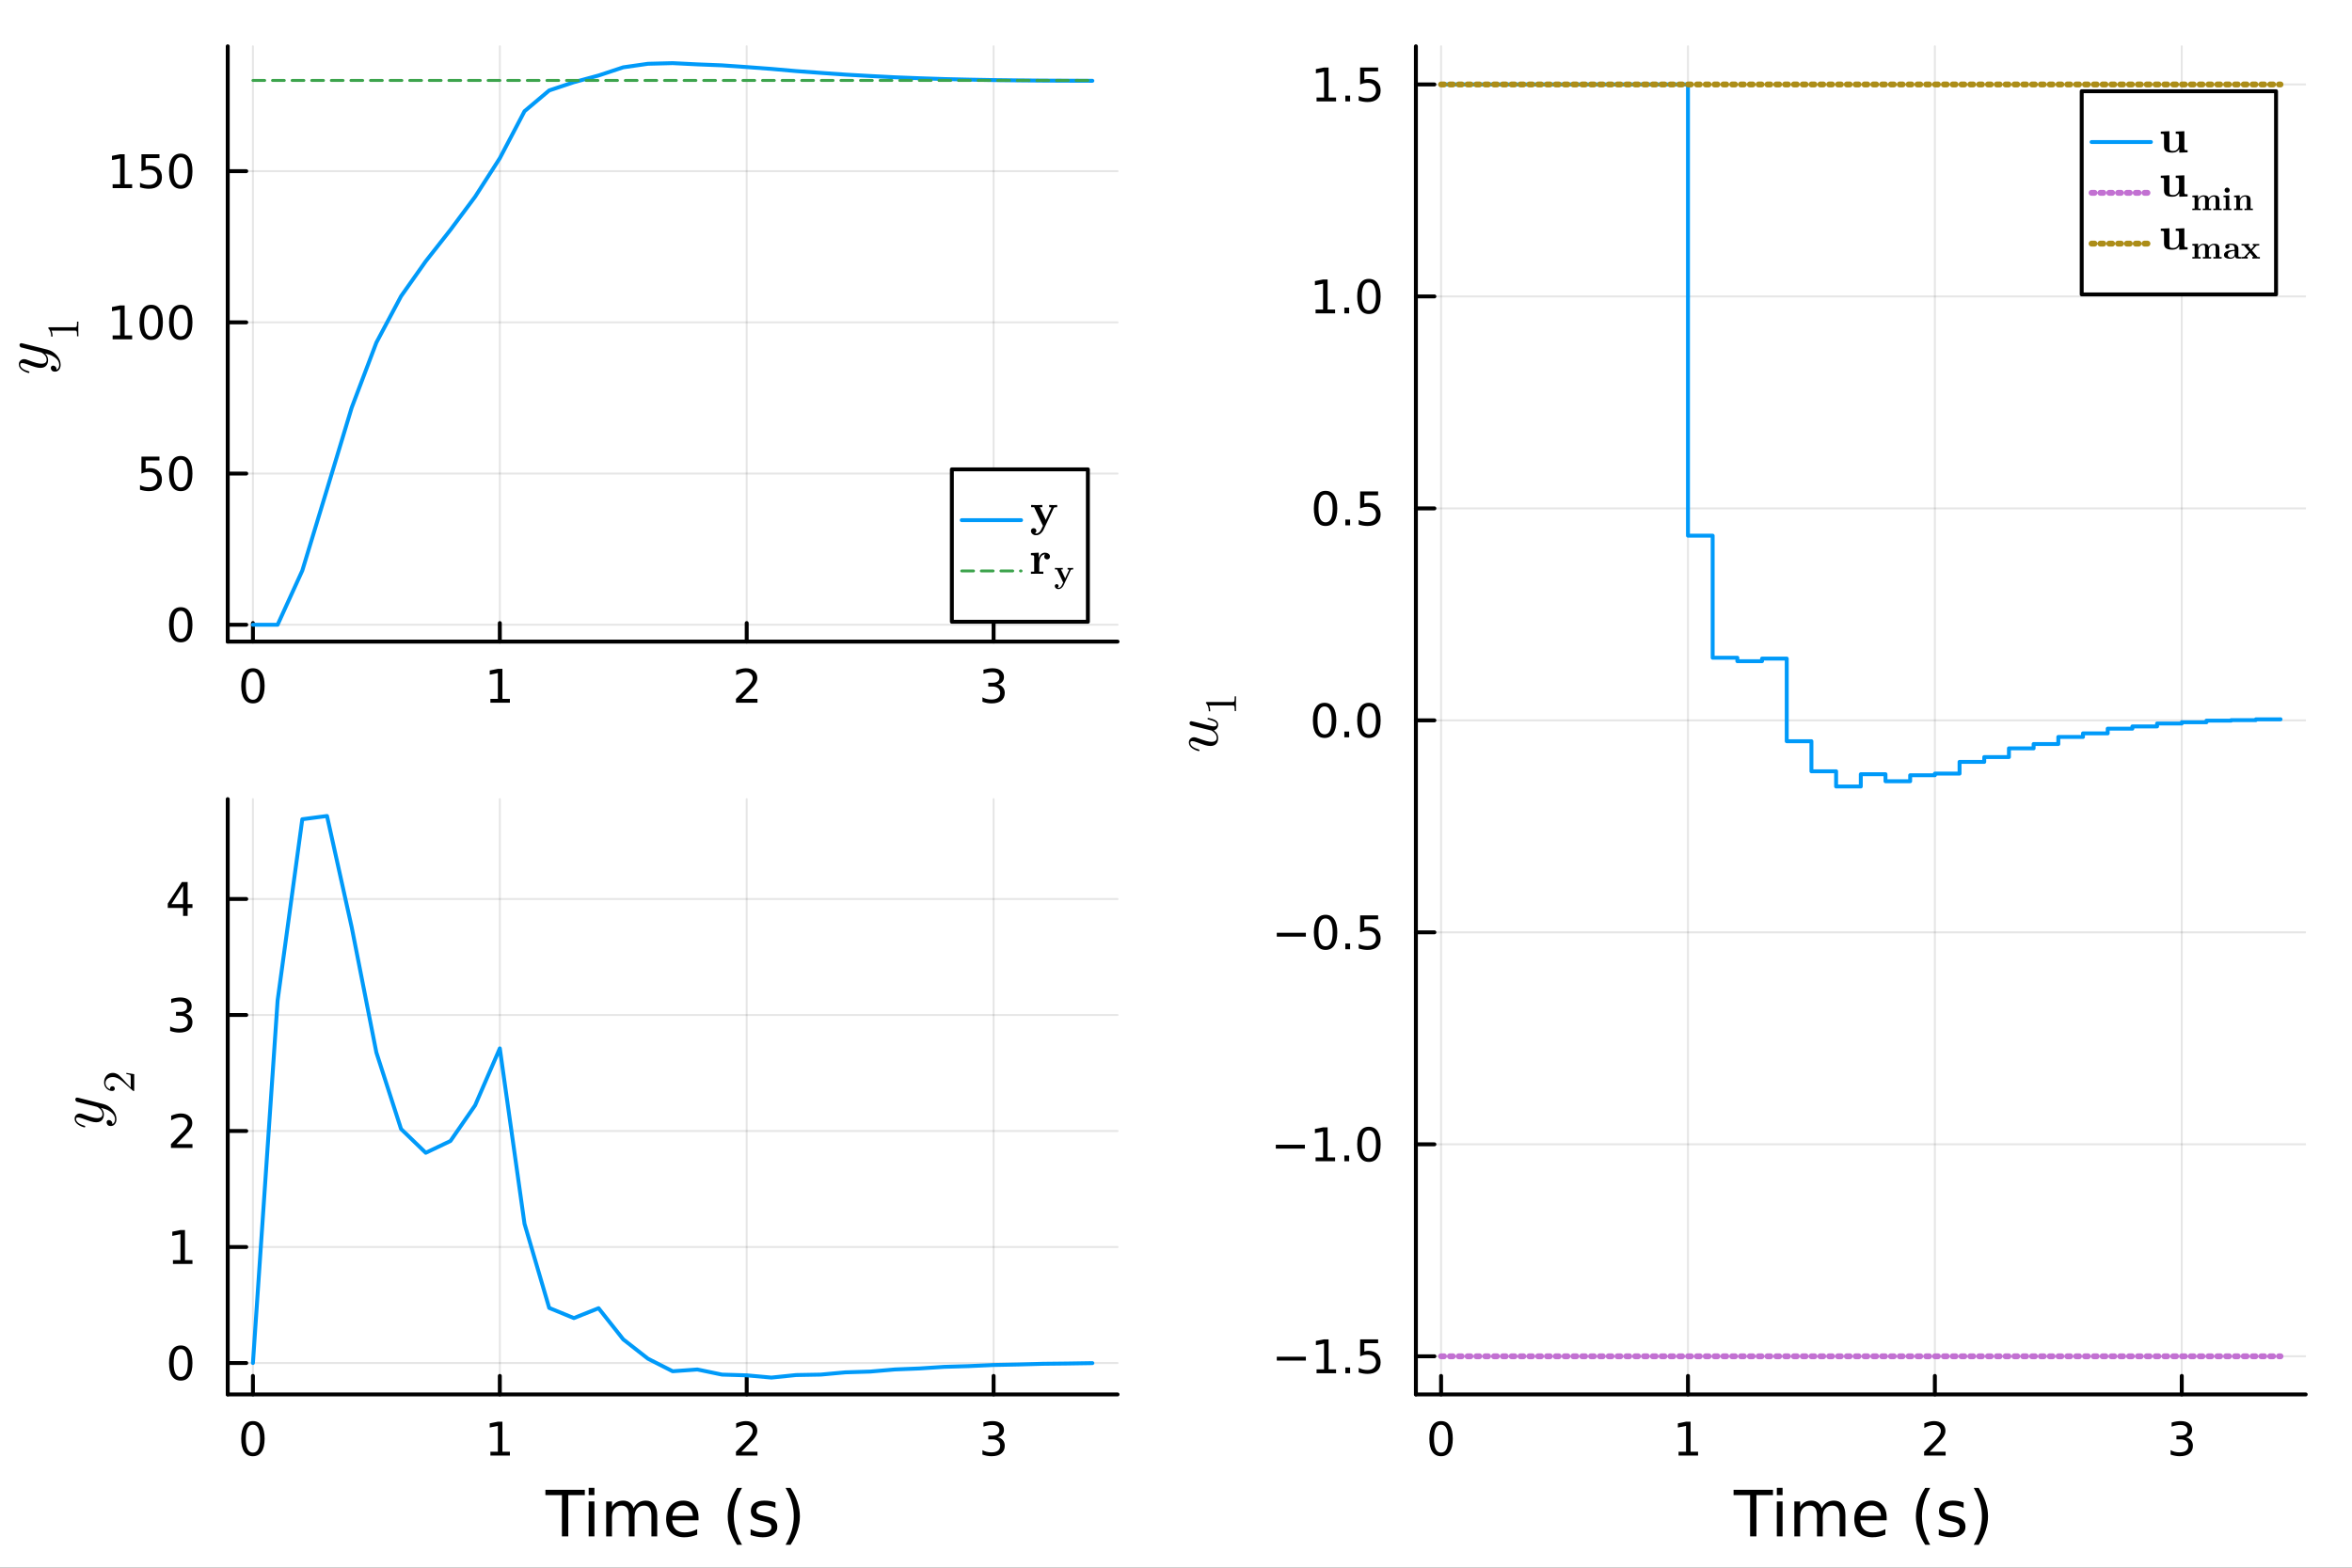 <?xml version="1.0" encoding="utf-8"?>
<svg xmlns="http://www.w3.org/2000/svg" xmlns:xlink="http://www.w3.org/1999/xlink" width="600" height="400" viewBox="0 0 2400 1600">
<rect x="0" y="0" width="2400" height="1600" fill="#333333" stroke="none"/>
<defs>
  <clipPath id="clip990">
    <rect x="0" y="0" width="2400" height="1600"/>
  </clipPath>
</defs>
<path clip-path="url(#clip990)" d="M0 1600 L2400 1600 L2400 0 L0 0  Z" fill="#ffffff" fill-rule="evenodd" fill-opacity="1"/>
<defs>
  <clipPath id="clip991">
    <rect x="480" y="0" width="1681" height="1600"/>
  </clipPath>
</defs>
<path clip-path="url(#clip990)" d="M232.389 654.814 L1140.35 654.814 L1140.35 47.244 L232.389 47.244  Z" fill="#ffffff" fill-rule="evenodd" fill-opacity="1"/>
<defs>
  <clipPath id="clip992">
    <rect x="232" y="47" width="909" height="609"/>
  </clipPath>
</defs>
<polyline clip-path="url(#clip992)" style="stroke:#000000; stroke-linecap:round; stroke-linejoin:round; stroke-width:2; stroke-opacity:0.1; fill:none" points="258.086,654.814 258.086,47.244 "/>
<polyline clip-path="url(#clip992)" style="stroke:#000000; stroke-linecap:round; stroke-linejoin:round; stroke-width:2; stroke-opacity:0.1; fill:none" points="510.017,654.814 510.017,47.244 "/>
<polyline clip-path="url(#clip992)" style="stroke:#000000; stroke-linecap:round; stroke-linejoin:round; stroke-width:2; stroke-opacity:0.1; fill:none" points="761.948,654.814 761.948,47.244 "/>
<polyline clip-path="url(#clip992)" style="stroke:#000000; stroke-linecap:round; stroke-linejoin:round; stroke-width:2; stroke-opacity:0.1; fill:none" points="1013.88,654.814 1013.88,47.244 "/>
<polyline clip-path="url(#clip990)" style="stroke:#000000; stroke-linecap:round; stroke-linejoin:round; stroke-width:4; stroke-opacity:1; fill:none" points="232.389,654.814 1140.35,654.814 "/>
<polyline clip-path="url(#clip990)" style="stroke:#000000; stroke-linecap:round; stroke-linejoin:round; stroke-width:4; stroke-opacity:1; fill:none" points="258.086,654.814 258.086,635.916 "/>
<polyline clip-path="url(#clip990)" style="stroke:#000000; stroke-linecap:round; stroke-linejoin:round; stroke-width:4; stroke-opacity:1; fill:none" points="510.017,654.814 510.017,635.916 "/>
<polyline clip-path="url(#clip990)" style="stroke:#000000; stroke-linecap:round; stroke-linejoin:round; stroke-width:4; stroke-opacity:1; fill:none" points="761.948,654.814 761.948,635.916 "/>
<polyline clip-path="url(#clip990)" style="stroke:#000000; stroke-linecap:round; stroke-linejoin:round; stroke-width:4; stroke-opacity:1; fill:none" points="1013.88,654.814 1013.88,635.916 "/>
<path clip-path="url(#clip990)" d="M258.086 685.733 Q254.475 685.733 252.647 689.297 Q250.841 692.839 250.841 699.969 Q250.841 707.075 252.647 710.64 Q254.475 714.181 258.086 714.181 Q261.721 714.181 263.526 710.64 Q265.355 707.075 265.355 699.969 Q265.355 692.839 263.526 689.297 Q261.721 685.733 258.086 685.733 M258.086 682.029 Q263.896 682.029 266.952 686.635 Q270.031 691.219 270.031 699.969 Q270.031 708.695 266.952 713.302 Q263.896 717.885 258.086 717.885 Q252.276 717.885 249.197 713.302 Q246.142 708.695 246.142 699.969 Q246.142 691.219 249.197 686.635 Q252.276 682.029 258.086 682.029 Z" fill="#000000" fill-rule="nonzero" fill-opacity="1" /><path clip-path="url(#clip990)" d="M500.399 713.279 L508.038 713.279 L508.038 686.913 L499.728 688.58 L499.728 684.321 L507.992 682.654 L512.668 682.654 L512.668 713.279 L520.307 713.279 L520.307 717.214 L500.399 717.214 L500.399 713.279 Z" fill="#000000" fill-rule="nonzero" fill-opacity="1" /><path clip-path="url(#clip990)" d="M756.601 713.279 L772.92 713.279 L772.92 717.214 L750.976 717.214 L750.976 713.279 Q753.638 710.524 758.221 705.894 Q762.828 701.242 764.008 699.899 Q766.254 697.376 767.133 695.64 Q768.036 693.881 768.036 692.191 Q768.036 689.436 766.092 687.7 Q764.17 685.964 761.069 685.964 Q758.87 685.964 756.416 686.728 Q753.985 687.492 751.208 689.043 L751.208 684.321 Q754.032 683.186 756.485 682.608 Q758.939 682.029 760.976 682.029 Q766.346 682.029 769.541 684.714 Q772.735 687.399 772.735 691.89 Q772.735 694.02 771.925 695.941 Q771.138 697.839 769.032 700.432 Q768.453 701.103 765.351 704.32 Q762.249 707.515 756.601 713.279 Z" fill="#000000" fill-rule="nonzero" fill-opacity="1" /><path clip-path="url(#clip990)" d="M1018.13 698.58 Q1021.48 699.297 1023.36 701.566 Q1025.26 703.834 1025.26 707.168 Q1025.26 712.283 1021.74 715.084 Q1018.22 717.885 1011.74 717.885 Q1009.56 717.885 1007.25 717.445 Q1004.96 717.029 1002.5 716.172 L1002.5 711.658 Q1004.45 712.793 1006.76 713.371 Q1009.08 713.95 1011.6 713.95 Q1016 713.95 1018.29 712.214 Q1020.6 710.478 1020.6 707.168 Q1020.6 704.112 1018.45 702.399 Q1016.32 700.663 1012.5 700.663 L1008.47 700.663 L1008.47 696.82 L1012.69 696.82 Q1016.14 696.82 1017.96 695.455 Q1019.79 694.066 1019.79 691.473 Q1019.79 688.811 1017.9 687.399 Q1016.02 685.964 1012.5 685.964 Q1010.58 685.964 1008.38 686.381 Q1006.18 686.797 1003.54 687.677 L1003.54 683.51 Q1006.21 682.77 1008.52 682.399 Q1010.86 682.029 1012.92 682.029 Q1018.24 682.029 1021.34 684.459 Q1024.45 686.867 1024.45 690.987 Q1024.45 693.858 1022.8 695.848 Q1021.16 697.816 1018.13 698.58 Z" fill="#000000" fill-rule="nonzero" fill-opacity="1" /><polyline clip-path="url(#clip992)" style="stroke:#000000; stroke-linecap:round; stroke-linejoin:round; stroke-width:2; stroke-opacity:0.1; fill:none" points="232.389,637.618 1140.35,637.618 "/>
<polyline clip-path="url(#clip992)" style="stroke:#000000; stroke-linecap:round; stroke-linejoin:round; stroke-width:2; stroke-opacity:0.1; fill:none" points="232.389,483.31 1140.35,483.31 "/>
<polyline clip-path="url(#clip992)" style="stroke:#000000; stroke-linecap:round; stroke-linejoin:round; stroke-width:2; stroke-opacity:0.1; fill:none" points="232.389,329.002 1140.35,329.002 "/>
<polyline clip-path="url(#clip992)" style="stroke:#000000; stroke-linecap:round; stroke-linejoin:round; stroke-width:2; stroke-opacity:0.1; fill:none" points="232.389,174.693 1140.35,174.693 "/>
<polyline clip-path="url(#clip990)" style="stroke:#000000; stroke-linecap:round; stroke-linejoin:round; stroke-width:4; stroke-opacity:1; fill:none" points="232.389,654.814 232.389,47.244 "/>
<polyline clip-path="url(#clip990)" style="stroke:#000000; stroke-linecap:round; stroke-linejoin:round; stroke-width:4; stroke-opacity:1; fill:none" points="232.389,637.618 251.287,637.618 "/>
<polyline clip-path="url(#clip990)" style="stroke:#000000; stroke-linecap:round; stroke-linejoin:round; stroke-width:4; stroke-opacity:1; fill:none" points="232.389,483.31 251.287,483.31 "/>
<polyline clip-path="url(#clip990)" style="stroke:#000000; stroke-linecap:round; stroke-linejoin:round; stroke-width:4; stroke-opacity:1; fill:none" points="232.389,329.002 251.287,329.002 "/>
<polyline clip-path="url(#clip990)" style="stroke:#000000; stroke-linecap:round; stroke-linejoin:round; stroke-width:4; stroke-opacity:1; fill:none" points="232.389,174.693 251.287,174.693 "/>
<path clip-path="url(#clip990)" d="M184.445 623.417 Q180.834 623.417 179.005 626.982 Q177.2 630.524 177.2 637.653 Q177.2 644.76 179.005 648.324 Q180.834 651.866 184.445 651.866 Q188.079 651.866 189.885 648.324 Q191.713 644.76 191.713 637.653 Q191.713 630.524 189.885 626.982 Q188.079 623.417 184.445 623.417 M184.445 619.713 Q190.255 619.713 193.311 624.32 Q196.389 628.903 196.389 637.653 Q196.389 646.38 193.311 650.986 Q190.255 655.57 184.445 655.57 Q178.635 655.57 175.556 650.986 Q172.501 646.38 172.501 637.653 Q172.501 628.903 175.556 624.32 Q178.635 619.713 184.445 619.713 Z" fill="#000000" fill-rule="nonzero" fill-opacity="1" /><path clip-path="url(#clip990)" d="M144.329 466.03 L162.686 466.03 L162.686 469.965 L148.612 469.965 L148.612 478.437 Q149.63 478.09 150.649 477.928 Q151.667 477.743 152.686 477.743 Q158.473 477.743 161.852 480.914 Q165.232 484.085 165.232 489.502 Q165.232 495.081 161.76 498.183 Q158.288 501.261 151.968 501.261 Q149.792 501.261 147.524 500.891 Q145.279 500.521 142.871 499.78 L142.871 495.081 Q144.954 496.215 147.177 496.771 Q149.399 497.326 151.876 497.326 Q155.88 497.326 158.218 495.22 Q160.556 493.113 160.556 489.502 Q160.556 485.891 158.218 483.785 Q155.88 481.678 151.876 481.678 Q150.001 481.678 148.126 482.095 Q146.274 482.511 144.329 483.391 L144.329 466.03 Z" fill="#000000" fill-rule="nonzero" fill-opacity="1" /><path clip-path="url(#clip990)" d="M184.445 469.109 Q180.834 469.109 179.005 472.674 Q177.2 476.215 177.2 483.345 Q177.2 490.451 179.005 494.016 Q180.834 497.558 184.445 497.558 Q188.079 497.558 189.885 494.016 Q191.713 490.451 191.713 483.345 Q191.713 476.215 189.885 472.674 Q188.079 469.109 184.445 469.109 M184.445 465.405 Q190.255 465.405 193.311 470.011 Q196.389 474.595 196.389 483.345 Q196.389 492.072 193.311 496.678 Q190.255 501.261 184.445 501.261 Q178.635 501.261 175.556 496.678 Q172.501 492.072 172.501 483.345 Q172.501 474.595 175.556 470.011 Q178.635 465.405 184.445 465.405 Z" fill="#000000" fill-rule="nonzero" fill-opacity="1" /><path clip-path="url(#clip990)" d="M114.931 342.346 L122.57 342.346 L122.57 315.981 L114.26 317.647 L114.26 313.388 L122.524 311.722 L127.2 311.722 L127.2 342.346 L134.839 342.346 L134.839 346.282 L114.931 346.282 L114.931 342.346 Z" fill="#000000" fill-rule="nonzero" fill-opacity="1" /><path clip-path="url(#clip990)" d="M154.283 314.8 Q150.672 314.8 148.843 318.365 Q147.038 321.907 147.038 329.036 Q147.038 336.143 148.843 339.708 Q150.672 343.249 154.283 343.249 Q157.917 343.249 159.723 339.708 Q161.552 336.143 161.552 329.036 Q161.552 321.907 159.723 318.365 Q157.917 314.8 154.283 314.8 M154.283 311.097 Q160.093 311.097 163.149 315.703 Q166.227 320.286 166.227 329.036 Q166.227 337.763 163.149 342.37 Q160.093 346.953 154.283 346.953 Q148.473 346.953 145.394 342.37 Q142.339 337.763 142.339 329.036 Q142.339 320.286 145.394 315.703 Q148.473 311.097 154.283 311.097 Z" fill="#000000" fill-rule="nonzero" fill-opacity="1" /><path clip-path="url(#clip990)" d="M184.445 314.8 Q180.834 314.8 179.005 318.365 Q177.2 321.907 177.2 329.036 Q177.2 336.143 179.005 339.708 Q180.834 343.249 184.445 343.249 Q188.079 343.249 189.885 339.708 Q191.713 336.143 191.713 329.036 Q191.713 321.907 189.885 318.365 Q188.079 314.8 184.445 314.8 M184.445 311.097 Q190.255 311.097 193.311 315.703 Q196.389 320.286 196.389 329.036 Q196.389 337.763 193.311 342.37 Q190.255 346.953 184.445 346.953 Q178.635 346.953 175.556 342.37 Q172.501 337.763 172.501 329.036 Q172.501 320.286 175.556 315.703 Q178.635 311.097 184.445 311.097 Z" fill="#000000" fill-rule="nonzero" fill-opacity="1" /><path clip-path="url(#clip990)" d="M114.931 188.038 L122.57 188.038 L122.57 161.672 L114.26 163.339 L114.26 159.08 L122.524 157.413 L127.2 157.413 L127.2 188.038 L134.839 188.038 L134.839 191.973 L114.931 191.973 L114.931 188.038 Z" fill="#000000" fill-rule="nonzero" fill-opacity="1" /><path clip-path="url(#clip990)" d="M144.329 157.413 L162.686 157.413 L162.686 161.348 L148.612 161.348 L148.612 169.82 Q149.63 169.473 150.649 169.311 Q151.667 169.126 152.686 169.126 Q158.473 169.126 161.852 172.297 Q165.232 175.469 165.232 180.885 Q165.232 186.464 161.76 189.566 Q158.288 192.644 151.968 192.644 Q149.792 192.644 147.524 192.274 Q145.279 191.904 142.871 191.163 L142.871 186.464 Q144.954 187.598 147.177 188.154 Q149.399 188.709 151.876 188.709 Q155.88 188.709 158.218 186.603 Q160.556 184.496 160.556 180.885 Q160.556 177.274 158.218 175.168 Q155.88 173.061 151.876 173.061 Q150.001 173.061 148.126 173.478 Q146.274 173.894 144.329 174.774 L144.329 157.413 Z" fill="#000000" fill-rule="nonzero" fill-opacity="1" /><path clip-path="url(#clip990)" d="M184.445 160.492 Q180.834 160.492 179.005 164.057 Q177.2 167.598 177.2 174.728 Q177.2 181.834 179.005 185.399 Q180.834 188.941 184.445 188.941 Q188.079 188.941 189.885 185.399 Q191.713 181.834 191.713 174.728 Q191.713 167.598 189.885 164.057 Q188.079 160.492 184.445 160.492 M184.445 156.788 Q190.255 156.788 193.311 161.395 Q196.389 165.978 196.389 174.728 Q196.389 183.455 193.311 188.061 Q190.255 192.644 184.445 192.644 Q178.635 192.644 175.556 188.061 Q172.501 183.455 172.501 174.728 Q172.501 165.978 175.556 161.395 Q178.635 156.788 184.445 156.788 Z" fill="#000000" fill-rule="nonzero" fill-opacity="1" /><path clip-path="url(#clip990)" d="M21.718 350.252 Q22.169 350.252 23.232 350.541 L48.416 356.854 Q54.02 358.239 57.949 362.747 Q61.879 367.224 61.879 372.313 Q61.879 375.372 60.236 377.337 Q58.626 379.301 56.146 379.301 Q53.956 379.301 52.893 378.142 Q51.862 376.982 51.862 375.598 Q51.862 375.147 51.991 374.664 Q52.12 374.181 52.668 373.665 Q53.215 373.15 54.149 373.15 Q55.663 373.15 56.854 374.47 Q57.402 375.115 57.531 375.726 Q57.66 376.306 57.66 377.305 Q58.561 376.918 59.173 376.21 Q59.785 375.501 60.011 374.696 Q60.268 373.891 60.333 373.375 Q60.429 372.828 60.429 372.313 Q60.429 368.19 56.275 365.034 Q55.019 364.1 53.763 363.424 Q52.539 362.715 51.025 362.2 Q49.544 361.685 48.739 361.459 Q47.933 361.202 46.098 360.751 Q49.093 363.746 49.093 367.417 Q49.093 368.963 48.674 370.348 Q48.255 371.701 47.386 372.892 Q46.484 374.084 44.906 374.792 Q43.328 375.469 41.235 375.469 Q39.012 375.469 35.985 374.599 Q32.958 373.73 27.386 371.636 Q24.262 370.509 22.748 370.509 Q22.008 370.509 21.557 370.67 Q21.074 370.831 20.913 371.153 Q20.719 371.475 20.687 371.669 Q20.655 371.83 20.655 372.152 Q20.655 374.052 22.587 375.823 Q24.52 377.594 28.835 378.818 Q29.64 379.076 29.834 379.237 Q30.027 379.398 30.027 379.881 Q29.995 380.686 29.351 380.686 Q29.093 380.686 28.095 380.396 Q27.064 380.106 25.55 379.43 Q24.004 378.722 22.62 377.755 Q21.203 376.789 20.204 375.276 Q19.206 373.73 19.206 371.958 Q19.206 369.543 20.784 368.061 Q22.33 366.548 24.616 366.548 Q25.55 366.548 26.388 366.805 Q27.193 367.031 29.351 367.868 Q38.046 371.25 42.297 371.25 Q43.328 371.25 44.197 371.089 Q45.035 370.896 45.872 370.477 Q46.677 370.058 47.16 369.221 Q47.611 368.351 47.611 367.16 Q47.611 365.646 46.903 364.229 Q46.162 362.78 45.164 361.878 Q44.165 360.944 43.328 360.396 Q42.458 359.817 42.008 359.688 L30.156 356.725 L24.874 355.405 Q22.008 354.793 21.299 354.503 Q20.623 354.116 20.269 353.44 Q19.914 352.764 19.914 352.184 Q19.914 351.379 20.397 350.831 Q20.881 350.252 21.718 350.252 Z" fill="#000000" fill-rule="nonzero" fill-opacity="1" /><path clip-path="url(#clip990)" d="M53.665 343.506 L52.222 343.506 Q52.222 337.96 49.269 335.097 Q49.269 334.308 49.449 334.172 Q49.63 334.037 50.464 334.037 L76.367 334.037 Q77.742 334.037 78.171 333.361 Q78.599 332.684 78.599 329.731 L78.599 328.266 L80.019 328.266 Q79.884 329.889 79.884 335.75 Q79.884 341.612 80.019 343.212 L78.599 343.212 L78.599 341.747 Q78.599 338.839 78.193 338.14 Q77.765 337.441 76.367 337.441 L52.448 337.441 Q53.665 339.853 53.665 343.506 Z" fill="#000000" fill-rule="nonzero" fill-opacity="1" /><polyline clip-path="url(#clip992)" style="stroke:#009af9; stroke-linecap:round; stroke-linejoin:round; stroke-width:4; stroke-opacity:1; fill:none" points="258.086,637.618 283.279,637.618 308.473,582.361 333.666,499.474 358.859,416.092 384.052,349.65 409.245,302.321 434.438,266.648 459.631,234.603 484.824,200.763 510.017,161.484 535.21,113.525 560.403,92.298 585.597,83.9 610.79,77.053 635.983,68.699 661.176,65.097 686.369,64.439 711.562,65.694 736.755,66.681 761.948,68.447 787.141,70.326 812.334,72.548 837.528,74.382 862.721,76.147 887.914,77.568 913.107,78.873 938.3,79.854 963.493,80.683 988.686,81.266 1013.88,81.736 1039.07,82.039 1064.27,82.263 1089.46,82.381 1114.65,82.457 "/>
<polyline clip-path="url(#clip992)" style="stroke:#3da44d; stroke-linecap:round; stroke-linejoin:round; stroke-width:3; stroke-opacity:1; fill:none" stroke-dasharray="12, 8" points="258.086,82.108 283.279,82.108 308.473,82.108 333.666,82.108 358.859,82.108 384.052,82.108 409.245,82.108 434.438,82.108 459.631,82.108 484.824,82.108 510.017,82.108 535.21,82.108 560.403,82.108 585.597,82.108 610.79,82.108 635.983,82.108 661.176,82.108 686.369,82.108 711.562,82.108 736.755,82.108 761.948,82.108 787.141,82.108 812.334,82.108 837.528,82.108 862.721,82.108 887.914,82.108 913.107,82.108 938.3,82.108 963.493,82.108 988.686,82.108 1013.88,82.108 1039.07,82.108 1064.27,82.108 1089.46,82.108 1114.65,82.108 "/>
<path clip-path="url(#clip990)" d="M971.279 634.562 L1110.08 634.562 L1110.08 479.042 L971.279 479.042  Z" fill="#ffffff" fill-rule="evenodd" fill-opacity="1"/>
<polyline clip-path="url(#clip990)" style="stroke:#000000; stroke-linecap:round; stroke-linejoin:round; stroke-width:4; stroke-opacity:1; fill:none" points="971.279,634.562 1110.08,634.562 1110.08,479.042 971.279,479.042 971.279,634.562 "/>
<polyline clip-path="url(#clip990)" style="stroke:#009af9; stroke-linecap:round; stroke-linejoin:round; stroke-width:4; stroke-opacity:1; fill:none" points="981.367,530.882 1041.9,530.882 "/>
<path clip-path="url(#clip990)" d="M1078.76 517.62 Q1077.28 517.62 1076.53 517.761 Q1075.78 517.878 1075.6 518.042 Q1075.41 518.206 1075.2 518.628 L1064.89 540.551 Q1063.79 542.893 1061.73 544.58 Q1059.69 546.266 1057.12 546.266 Q1054.96 546.266 1053.46 544.954 Q1051.99 543.666 1051.99 541.839 Q1051.99 540.527 1052.81 539.778 Q1053.63 539.052 1054.73 539.052 Q1055.94 539.052 1056.72 539.825 Q1057.51 540.598 1057.51 541.792 Q1057.51 542.565 1057.19 543.151 Q1056.86 543.76 1056.55 543.971 Q1056.27 544.205 1055.97 544.345 Q1056.46 544.533 1057.12 544.533 Q1058.1 544.533 1058.94 544.135 Q1059.81 543.76 1060.37 543.244 Q1060.96 542.753 1061.54 541.863 Q1062.13 540.996 1062.41 540.434 Q1062.69 539.895 1063.11 538.958 L1064.21 536.663 L1055.24 517.62 L1052.17 517.62 L1052.17 515.372 L1057.65 515.512 L1063.6 515.372 L1063.6 517.62 L1061 517.62 L1067.09 530.573 L1072.62 518.768 L1072.86 518.206 Q1072.86 517.948 1072.29 517.808 Q1071.73 517.644 1071.17 517.644 L1070.61 517.62 L1070.61 515.372 L1074.96 515.512 Q1077.02 515.512 1078.76 515.372 L1078.76 517.62 Z" fill="#000000" fill-rule="nonzero" fill-opacity="1" /><polyline clip-path="url(#clip990)" style="stroke:#3da44d; stroke-linecap:round; stroke-linejoin:round; stroke-width:3; stroke-opacity:1; fill:none" stroke-dasharray="12, 8" points="981.367,582.722 1041.9,582.722 "/>
<path clip-path="url(#clip990)" d="M1071.4 567.999 Q1071.4 569.358 1070.51 570.154 Q1069.62 570.927 1068.48 570.927 Q1067.33 570.927 1066.44 570.154 Q1065.55 569.381 1065.55 567.999 Q1065.55 567.39 1065.76 566.852 Q1065.99 566.29 1066.23 566.032 L1066.46 565.798 Q1065.08 565.798 1064 566.454 Q1062.92 567.086 1062.27 568.07 Q1061.61 569.053 1061.19 570.342 Q1060.77 571.607 1060.61 572.754 Q1060.46 573.902 1060.46 575.003 L1060.46 583.411 L1064.63 583.411 L1064.63 585.66 Q1062.9 585.519 1058.03 585.519 L1051.99 585.66 L1051.99 583.411 L1055.29 583.411 L1055.29 568.585 Q1055.29 567.227 1054.8 566.969 Q1054.3 566.711 1051.99 566.711 L1051.99 564.463 L1059.95 564.064 L1059.95 569.498 Q1061.94 564.064 1066.32 564.064 Q1068.33 564.064 1069.86 565.142 Q1071.4 566.196 1071.4 567.999 Z" fill="#000000" fill-rule="nonzero" fill-opacity="1" /><path clip-path="url(#clip990)" d="M1095.07 581.183 Q1094.03 581.183 1093.51 581.281 Q1092.98 581.363 1092.85 581.478 Q1092.72 581.593 1092.57 581.888 L1085.36 597.234 Q1084.59 598.874 1083.15 600.055 Q1081.72 601.235 1079.92 601.235 Q1078.41 601.235 1077.36 600.317 Q1076.32 599.415 1076.32 598.136 Q1076.32 597.218 1076.9 596.693 Q1077.47 596.185 1078.24 596.185 Q1079.1 596.185 1079.64 596.726 Q1080.19 597.267 1080.19 598.103 Q1080.19 598.645 1079.96 599.054 Q1079.74 599.481 1079.52 599.628 Q1079.33 599.792 1079.11 599.891 Q1079.46 600.022 1079.92 600.022 Q1080.6 600.022 1081.19 599.743 Q1081.8 599.481 1082.19 599.12 Q1082.6 598.776 1083.01 598.153 Q1083.42 597.546 1083.62 597.152 Q1083.82 596.775 1084.11 596.12 L1084.88 594.513 L1078.6 581.183 L1076.46 581.183 L1076.46 579.609 L1080.29 579.707 L1084.46 579.609 L1084.46 581.183 L1082.64 581.183 L1086.9 590.25 L1090.77 581.986 L1090.93 581.593 Q1090.93 581.413 1090.54 581.314 Q1090.15 581.199 1089.75 581.199 L1089.36 581.183 L1089.36 579.609 L1092.41 579.707 Q1093.85 579.707 1095.07 579.609 L1095.07 581.183 Z" fill="#000000" fill-rule="nonzero" fill-opacity="1" /><path clip-path="url(#clip990)" d="M232.389 1423.18 L1140.35 1423.18 L1140.35 815.61 L232.389 815.61  Z" fill="#ffffff" fill-rule="evenodd" fill-opacity="1"/>
<defs>
  <clipPath id="clip993">
    <rect x="232" y="815" width="909" height="609"/>
  </clipPath>
</defs>
<polyline clip-path="url(#clip993)" style="stroke:#000000; stroke-linecap:round; stroke-linejoin:round; stroke-width:2; stroke-opacity:0.1; fill:none" points="258.086,1423.18 258.086,815.61 "/>
<polyline clip-path="url(#clip993)" style="stroke:#000000; stroke-linecap:round; stroke-linejoin:round; stroke-width:2; stroke-opacity:0.1; fill:none" points="510.017,1423.18 510.017,815.61 "/>
<polyline clip-path="url(#clip993)" style="stroke:#000000; stroke-linecap:round; stroke-linejoin:round; stroke-width:2; stroke-opacity:0.1; fill:none" points="761.948,1423.18 761.948,815.61 "/>
<polyline clip-path="url(#clip993)" style="stroke:#000000; stroke-linecap:round; stroke-linejoin:round; stroke-width:2; stroke-opacity:0.1; fill:none" points="1013.88,1423.18 1013.88,815.61 "/>
<polyline clip-path="url(#clip990)" style="stroke:#000000; stroke-linecap:round; stroke-linejoin:round; stroke-width:4; stroke-opacity:1; fill:none" points="232.389,1423.18 1140.35,1423.18 "/>
<polyline clip-path="url(#clip990)" style="stroke:#000000; stroke-linecap:round; stroke-linejoin:round; stroke-width:4; stroke-opacity:1; fill:none" points="258.086,1423.18 258.086,1404.28 "/>
<polyline clip-path="url(#clip990)" style="stroke:#000000; stroke-linecap:round; stroke-linejoin:round; stroke-width:4; stroke-opacity:1; fill:none" points="510.017,1423.18 510.017,1404.28 "/>
<polyline clip-path="url(#clip990)" style="stroke:#000000; stroke-linecap:round; stroke-linejoin:round; stroke-width:4; stroke-opacity:1; fill:none" points="761.948,1423.18 761.948,1404.28 "/>
<polyline clip-path="url(#clip990)" style="stroke:#000000; stroke-linecap:round; stroke-linejoin:round; stroke-width:4; stroke-opacity:1; fill:none" points="1013.88,1423.18 1013.88,1404.28 "/>
<path clip-path="url(#clip990)" d="M258.086 1454.1 Q254.475 1454.1 252.647 1457.66 Q250.841 1461.2 250.841 1468.33 Q250.841 1475.44 252.647 1479.01 Q254.475 1482.55 258.086 1482.55 Q261.721 1482.55 263.526 1479.01 Q265.355 1475.44 265.355 1468.33 Q265.355 1461.2 263.526 1457.66 Q261.721 1454.1 258.086 1454.1 M258.086 1450.39 Q263.896 1450.39 266.952 1455 Q270.031 1459.58 270.031 1468.33 Q270.031 1477.06 266.952 1481.67 Q263.896 1486.25 258.086 1486.25 Q252.276 1486.25 249.197 1481.67 Q246.142 1477.06 246.142 1468.33 Q246.142 1459.58 249.197 1455 Q252.276 1450.39 258.086 1450.39 Z" fill="#000000" fill-rule="nonzero" fill-opacity="1" /><path clip-path="url(#clip990)" d="M500.399 1481.64 L508.038 1481.64 L508.038 1455.28 L499.728 1456.95 L499.728 1452.69 L507.992 1451.02 L512.668 1451.02 L512.668 1481.64 L520.307 1481.64 L520.307 1485.58 L500.399 1485.58 L500.399 1481.64 Z" fill="#000000" fill-rule="nonzero" fill-opacity="1" /><path clip-path="url(#clip990)" d="M756.601 1481.64 L772.92 1481.64 L772.92 1485.58 L750.976 1485.58 L750.976 1481.64 Q753.638 1478.89 758.221 1474.26 Q762.828 1469.61 764.008 1468.27 Q766.254 1465.74 767.133 1464.01 Q768.036 1462.25 768.036 1460.56 Q768.036 1457.8 766.092 1456.07 Q764.17 1454.33 761.069 1454.33 Q758.87 1454.33 756.416 1455.09 Q753.985 1455.86 751.208 1457.41 L751.208 1452.69 Q754.032 1451.55 756.485 1450.97 Q758.939 1450.39 760.976 1450.39 Q766.346 1450.39 769.541 1453.08 Q772.735 1455.77 772.735 1460.26 Q772.735 1462.39 771.925 1464.31 Q771.138 1466.2 769.032 1468.8 Q768.453 1469.47 765.351 1472.69 Q762.249 1475.88 756.601 1481.64 Z" fill="#000000" fill-rule="nonzero" fill-opacity="1" /><path clip-path="url(#clip990)" d="M1018.13 1466.95 Q1021.48 1467.66 1023.36 1469.93 Q1025.26 1472.2 1025.26 1475.53 Q1025.26 1480.65 1021.74 1483.45 Q1018.22 1486.25 1011.74 1486.25 Q1009.56 1486.25 1007.25 1485.81 Q1004.96 1485.39 1002.5 1484.54 L1002.5 1480.02 Q1004.45 1481.16 1006.76 1481.74 Q1009.08 1482.32 1011.6 1482.32 Q1016 1482.32 1018.29 1480.58 Q1020.6 1478.84 1020.6 1475.53 Q1020.6 1472.48 1018.45 1470.77 Q1016.32 1469.03 1012.5 1469.03 L1008.47 1469.03 L1008.47 1465.19 L1012.69 1465.19 Q1016.14 1465.19 1017.96 1463.82 Q1019.79 1462.43 1019.79 1459.84 Q1019.79 1457.18 1017.9 1455.77 Q1016.02 1454.33 1012.5 1454.33 Q1010.58 1454.33 1008.38 1454.75 Q1006.18 1455.16 1003.54 1456.04 L1003.54 1451.88 Q1006.21 1451.14 1008.52 1450.77 Q1010.86 1450.39 1012.92 1450.39 Q1018.24 1450.39 1021.34 1452.83 Q1024.45 1455.23 1024.45 1459.35 Q1024.45 1462.22 1022.8 1464.21 Q1021.16 1466.18 1018.13 1466.95 Z" fill="#000000" fill-rule="nonzero" fill-opacity="1" /><path clip-path="url(#clip990)" d="M556.54 1520.52 L596.74 1520.52 L596.74 1525.93 L579.871 1525.93 L579.871 1568.04 L573.409 1568.04 L573.409 1525.93 L556.54 1525.93 L556.54 1520.52 Z" fill="#000000" fill-rule="nonzero" fill-opacity="1" /><path clip-path="url(#clip990)" d="M600.687 1532.4 L606.543 1532.4 L606.543 1568.04 L600.687 1568.04 L600.687 1532.4 M600.687 1518.52 L606.543 1518.52 L606.543 1525.93 L600.687 1525.93 L600.687 1518.52 Z" fill="#000000" fill-rule="nonzero" fill-opacity="1" /><path clip-path="url(#clip990)" d="M646.551 1539.24 Q648.748 1535.29 651.803 1533.41 Q654.859 1531.54 658.996 1531.54 Q664.566 1531.54 667.59 1535.45 Q670.614 1539.33 670.614 1546.53 L670.614 1568.04 L664.726 1568.04 L664.726 1546.72 Q664.726 1541.59 662.911 1539.11 Q661.097 1536.63 657.373 1536.63 Q652.822 1536.63 650.18 1539.65 Q647.538 1542.68 647.538 1547.9 L647.538 1568.04 L641.65 1568.04 L641.65 1546.72 Q641.65 1541.56 639.836 1539.11 Q638.021 1536.63 634.234 1536.63 Q629.746 1536.63 627.104 1539.68 Q624.462 1542.71 624.462 1547.9 L624.462 1568.04 L618.574 1568.04 L618.574 1532.4 L624.462 1532.4 L624.462 1537.93 Q626.468 1534.66 629.269 1533.1 Q632.069 1531.54 635.921 1531.54 Q639.804 1531.54 642.509 1533.51 Q645.246 1535.48 646.551 1539.24 Z" fill="#000000" fill-rule="nonzero" fill-opacity="1" /><path clip-path="url(#clip990)" d="M712.787 1548.76 L712.787 1551.62 L685.86 1551.62 Q686.242 1557.67 689.488 1560.85 Q692.766 1564 698.591 1564 Q701.965 1564 705.116 1563.17 Q708.299 1562.35 711.418 1560.69 L711.418 1566.23 Q708.267 1567.57 704.957 1568.27 Q701.647 1568.97 698.241 1568.97 Q689.711 1568.97 684.714 1564 Q679.749 1559.04 679.749 1550.57 Q679.749 1541.82 684.459 1536.69 Q689.202 1531.54 697.222 1531.54 Q704.416 1531.54 708.585 1536.18 Q712.787 1540.8 712.787 1548.76 M706.93 1547.04 Q706.867 1542.23 704.225 1539.37 Q701.615 1536.5 697.286 1536.5 Q692.385 1536.5 689.424 1539.27 Q686.496 1542.04 686.051 1547.07 L706.93 1547.04 Z" fill="#000000" fill-rule="nonzero" fill-opacity="1" /><path clip-path="url(#clip990)" d="M757.187 1518.58 Q752.922 1525.9 750.854 1533.06 Q748.785 1540.23 748.785 1547.58 Q748.785 1554.93 750.854 1562.16 Q752.954 1569.35 757.187 1576.64 L752.095 1576.64 Q747.321 1569.16 744.933 1561.93 Q742.578 1554.71 742.578 1547.58 Q742.578 1540.48 744.933 1533.29 Q747.289 1526.09 752.095 1518.58 L757.187 1518.58 Z" fill="#000000" fill-rule="nonzero" fill-opacity="1" /><path clip-path="url(#clip990)" d="M791.276 1533.45 L791.276 1538.98 Q788.793 1537.71 786.12 1537.07 Q783.446 1536.44 780.581 1536.44 Q776.221 1536.44 774.025 1537.77 Q771.86 1539.11 771.86 1541.79 Q771.86 1543.82 773.42 1545 Q774.98 1546.15 779.69 1547.2 L781.695 1547.64 Q787.934 1548.98 790.544 1551.43 Q793.186 1553.85 793.186 1558.21 Q793.186 1563.17 789.239 1566.07 Q785.324 1568.97 778.449 1568.97 Q775.584 1568.97 772.465 1568.39 Q769.378 1567.85 765.94 1566.74 L765.94 1560.69 Q769.187 1562.38 772.338 1563.24 Q775.489 1564.07 778.576 1564.07 Q782.714 1564.07 784.942 1562.66 Q787.17 1561.23 787.17 1558.65 Q787.17 1556.27 785.547 1554.99 Q783.955 1553.72 778.513 1552.54 L776.476 1552.07 Q771.033 1550.92 768.614 1548.56 Q766.195 1546.18 766.195 1542.04 Q766.195 1537.01 769.76 1534.27 Q773.325 1531.54 779.881 1531.54 Q783.128 1531.54 785.992 1532.01 Q788.857 1532.49 791.276 1533.45 Z" fill="#000000" fill-rule="nonzero" fill-opacity="1" /><path clip-path="url(#clip990)" d="M801.588 1518.58 L806.681 1518.58 Q811.455 1526.09 813.81 1533.29 Q816.198 1540.48 816.198 1547.58 Q816.198 1554.71 813.81 1561.93 Q811.455 1569.16 806.681 1576.64 L801.588 1576.64 Q805.821 1569.35 807.89 1562.16 Q809.991 1554.93 809.991 1547.58 Q809.991 1540.23 807.89 1533.06 Q805.821 1525.9 801.588 1518.58 Z" fill="#000000" fill-rule="nonzero" fill-opacity="1" /><polyline clip-path="url(#clip993)" style="stroke:#000000; stroke-linecap:round; stroke-linejoin:round; stroke-width:2; stroke-opacity:0.1; fill:none" points="232.389,1391.11 1140.35,1391.11 "/>
<polyline clip-path="url(#clip993)" style="stroke:#000000; stroke-linecap:round; stroke-linejoin:round; stroke-width:2; stroke-opacity:0.1; fill:none" points="232.389,1272.71 1140.35,1272.71 "/>
<polyline clip-path="url(#clip993)" style="stroke:#000000; stroke-linecap:round; stroke-linejoin:round; stroke-width:2; stroke-opacity:0.1; fill:none" points="232.389,1154.31 1140.35,1154.31 "/>
<polyline clip-path="url(#clip993)" style="stroke:#000000; stroke-linecap:round; stroke-linejoin:round; stroke-width:2; stroke-opacity:0.1; fill:none" points="232.389,1035.92 1140.35,1035.92 "/>
<polyline clip-path="url(#clip993)" style="stroke:#000000; stroke-linecap:round; stroke-linejoin:round; stroke-width:2; stroke-opacity:0.1; fill:none" points="232.389,917.521 1140.35,917.521 "/>
<polyline clip-path="url(#clip990)" style="stroke:#000000; stroke-linecap:round; stroke-linejoin:round; stroke-width:4; stroke-opacity:1; fill:none" points="232.389,1423.18 232.389,815.61 "/>
<polyline clip-path="url(#clip990)" style="stroke:#000000; stroke-linecap:round; stroke-linejoin:round; stroke-width:4; stroke-opacity:1; fill:none" points="232.389,1391.11 251.287,1391.11 "/>
<polyline clip-path="url(#clip990)" style="stroke:#000000; stroke-linecap:round; stroke-linejoin:round; stroke-width:4; stroke-opacity:1; fill:none" points="232.389,1272.71 251.287,1272.71 "/>
<polyline clip-path="url(#clip990)" style="stroke:#000000; stroke-linecap:round; stroke-linejoin:round; stroke-width:4; stroke-opacity:1; fill:none" points="232.389,1154.31 251.287,1154.31 "/>
<polyline clip-path="url(#clip990)" style="stroke:#000000; stroke-linecap:round; stroke-linejoin:round; stroke-width:4; stroke-opacity:1; fill:none" points="232.389,1035.92 251.287,1035.92 "/>
<polyline clip-path="url(#clip990)" style="stroke:#000000; stroke-linecap:round; stroke-linejoin:round; stroke-width:4; stroke-opacity:1; fill:none" points="232.389,917.521 251.287,917.521 "/>
<path clip-path="url(#clip990)" d="M184.445 1376.91 Q180.834 1376.91 179.005 1380.47 Q177.2 1384.01 177.2 1391.14 Q177.2 1398.25 179.005 1401.81 Q180.834 1405.36 184.445 1405.36 Q188.079 1405.36 189.885 1401.81 Q191.713 1398.25 191.713 1391.14 Q191.713 1384.01 189.885 1380.47 Q188.079 1376.91 184.445 1376.91 M184.445 1373.2 Q190.255 1373.2 193.311 1377.81 Q196.389 1382.39 196.389 1391.14 Q196.389 1399.87 193.311 1404.48 Q190.255 1409.06 184.445 1409.06 Q178.635 1409.06 175.556 1404.48 Q172.501 1399.87 172.501 1391.14 Q172.501 1382.39 175.556 1377.81 Q178.635 1373.2 184.445 1373.2 Z" fill="#000000" fill-rule="nonzero" fill-opacity="1" /><path clip-path="url(#clip990)" d="M176.482 1286.06 L184.121 1286.06 L184.121 1259.69 L175.811 1261.36 L175.811 1257.1 L184.075 1255.43 L188.75 1255.43 L188.75 1286.06 L196.389 1286.06 L196.389 1289.99 L176.482 1289.99 L176.482 1286.06 Z" fill="#000000" fill-rule="nonzero" fill-opacity="1" /><path clip-path="url(#clip990)" d="M180.07 1167.66 L196.389 1167.66 L196.389 1171.59 L174.445 1171.59 L174.445 1167.66 Q177.107 1164.91 181.69 1160.28 Q186.297 1155.62 187.477 1154.28 Q189.723 1151.76 190.602 1150.02 Q191.505 1148.26 191.505 1146.57 Q191.505 1143.82 189.561 1142.08 Q187.639 1140.35 184.538 1140.35 Q182.338 1140.35 179.885 1141.11 Q177.454 1141.87 174.677 1143.42 L174.677 1138.7 Q177.501 1137.57 179.954 1136.99 Q182.408 1136.41 184.445 1136.41 Q189.815 1136.41 193.01 1139.1 Q196.204 1141.78 196.204 1146.27 Q196.204 1148.4 195.394 1150.32 Q194.607 1152.22 192.5 1154.81 Q191.922 1155.48 188.82 1158.7 Q185.718 1161.9 180.07 1167.66 Z" fill="#000000" fill-rule="nonzero" fill-opacity="1" /><path clip-path="url(#clip990)" d="M189.26 1034.56 Q192.616 1035.28 194.491 1037.55 Q196.389 1039.82 196.389 1043.15 Q196.389 1048.27 192.871 1051.07 Q189.352 1053.87 182.871 1053.87 Q180.695 1053.87 178.38 1053.43 Q176.089 1053.01 173.635 1052.16 L173.635 1047.64 Q175.579 1048.78 177.894 1049.36 Q180.209 1049.93 182.732 1049.93 Q187.13 1049.93 189.422 1048.2 Q191.737 1046.46 191.737 1043.15 Q191.737 1040.1 189.584 1038.38 Q187.454 1036.65 183.635 1036.65 L179.607 1036.65 L179.607 1032.8 L183.82 1032.8 Q187.269 1032.8 189.098 1031.44 Q190.926 1030.05 190.926 1027.46 Q190.926 1024.8 189.028 1023.38 Q187.153 1021.95 183.635 1021.95 Q181.713 1021.95 179.514 1022.36 Q177.315 1022.78 174.677 1023.66 L174.677 1019.49 Q177.339 1018.75 179.653 1018.38 Q181.991 1018.01 184.051 1018.01 Q189.375 1018.01 192.477 1020.44 Q195.579 1022.85 195.579 1026.97 Q195.579 1029.84 193.936 1031.83 Q192.292 1033.8 189.26 1034.56 Z" fill="#000000" fill-rule="nonzero" fill-opacity="1" /><path clip-path="url(#clip990)" d="M186.806 904.315 L175.001 922.764 L186.806 922.764 L186.806 904.315 M185.579 900.241 L191.459 900.241 L191.459 922.764 L196.389 922.764 L196.389 926.653 L191.459 926.653 L191.459 934.801 L186.806 934.801 L186.806 926.653 L171.204 926.653 L171.204 922.139 L185.579 900.241 Z" fill="#000000" fill-rule="nonzero" fill-opacity="1" /><path clip-path="url(#clip990)" d="M78.662 1120.2 Q79.113 1120.2 80.176 1120.49 L105.361 1126.8 Q110.964 1128.19 114.894 1132.69 Q118.823 1137.17 118.823 1142.26 Q118.823 1145.32 117.18 1147.28 Q115.57 1149.25 113.09 1149.25 Q110.9 1149.25 109.837 1148.09 Q108.807 1146.93 108.807 1145.54 Q108.807 1145.09 108.935 1144.61 Q109.064 1144.13 109.612 1143.61 Q110.159 1143.1 111.093 1143.1 Q112.607 1143.1 113.799 1144.42 Q114.346 1145.06 114.475 1145.67 Q114.604 1146.25 114.604 1147.25 Q115.505 1146.86 116.117 1146.16 Q116.729 1145.45 116.955 1144.64 Q117.212 1143.84 117.277 1143.32 Q117.373 1142.77 117.373 1142.26 Q117.373 1138.14 113.219 1134.98 Q111.963 1134.05 110.707 1133.37 Q109.483 1132.66 107.969 1132.15 Q106.488 1131.63 105.683 1131.41 Q104.878 1131.15 103.042 1130.7 Q106.037 1133.69 106.037 1137.36 Q106.037 1138.91 105.618 1140.29 Q105.2 1141.65 104.33 1142.84 Q103.428 1144.03 101.85 1144.74 Q100.272 1145.42 98.179 1145.42 Q95.957 1145.42 92.929 1144.55 Q89.902 1143.68 84.33 1141.58 Q81.206 1140.46 79.692 1140.46 Q78.952 1140.46 78.501 1140.62 Q78.018 1140.78 77.857 1141.1 Q77.664 1141.42 77.631 1141.61 Q77.599 1141.78 77.599 1142.1 Q77.599 1144 79.531 1145.77 Q81.464 1147.54 85.779 1148.76 Q86.585 1149.02 86.778 1149.18 Q86.971 1149.34 86.971 1149.83 Q86.939 1150.63 86.295 1150.63 Q86.037 1150.63 85.039 1150.34 Q84.008 1150.05 82.495 1149.38 Q80.949 1148.67 79.564 1147.7 Q78.147 1146.74 77.148 1145.22 Q76.15 1143.68 76.15 1141.9 Q76.15 1139.49 77.728 1138.01 Q79.274 1136.49 81.561 1136.49 Q82.495 1136.49 83.332 1136.75 Q84.137 1136.98 86.295 1137.81 Q94.99 1141.2 99.242 1141.2 Q100.272 1141.2 101.142 1141.04 Q101.979 1140.84 102.816 1140.42 Q103.621 1140 104.105 1139.17 Q104.555 1138.3 104.555 1137.11 Q104.555 1135.59 103.847 1134.18 Q103.106 1132.73 102.108 1131.82 Q101.109 1130.89 100.272 1130.34 Q99.403 1129.76 98.952 1129.63 L87.1 1126.67 L81.818 1125.35 Q78.952 1124.74 78.243 1124.45 Q77.567 1124.06 77.213 1123.39 Q76.858 1122.71 76.858 1122.13 Q76.858 1121.33 77.341 1120.78 Q77.825 1120.2 78.662 1120.2 Z" fill="#000000" fill-rule="nonzero" fill-opacity="1" /><path clip-path="url(#clip990)" d="M136.963 1113.45 Q136.129 1113.45 135.881 1113.38 Q135.633 1113.29 135.25 1112.93 L125.376 1104.07 Q119.92 1099.23 115.163 1099.23 Q112.075 1099.23 109.865 1100.85 Q107.656 1102.45 107.656 1105.4 Q107.656 1107.43 108.896 1109.15 Q110.136 1110.86 112.345 1111.65 Q112.3 1111.51 112.3 1111.04 Q112.3 1109.89 113.022 1109.26 Q113.743 1108.61 114.712 1108.61 Q115.952 1108.61 116.561 1109.42 Q117.147 1110.21 117.147 1110.99 Q117.147 1111.31 117.079 1111.74 Q117.012 1112.14 116.381 1112.8 Q115.727 1113.45 114.577 1113.45 Q111.353 1113.45 108.783 1111.02 Q106.213 1108.56 106.213 1104.82 Q106.213 1100.58 108.738 1097.81 Q111.241 1095.01 115.163 1095.01 Q116.538 1095.01 117.801 1095.44 Q119.041 1095.85 120.01 1096.41 Q120.98 1096.95 122.535 1098.44 Q124.091 1099.93 125.195 1101.12 Q126.3 1102.32 128.645 1105 L133.401 1109.89 L133.401 1101.57 Q133.401 1097.51 133.041 1097.2 Q132.387 1096.75 128.938 1096.18 L128.938 1095.01 L136.963 1096.32 L136.963 1113.45 Z" fill="#000000" fill-rule="nonzero" fill-opacity="1" /><polyline clip-path="url(#clip993)" style="stroke:#009af9; stroke-linecap:round; stroke-linejoin:round; stroke-width:4; stroke-opacity:1; fill:none" points="258.086,1391.11 283.279,1021.12 308.473,836.124 333.666,832.805 358.859,946.226 384.052,1074.21 409.245,1152.26 434.438,1176.54 459.631,1164.53 484.824,1128.11 510.017,1069.98 535.21,1248.98 560.403,1334.88 585.597,1345.26 610.79,1335.17 635.983,1366.99 661.176,1386.7 686.369,1399.51 711.562,1397.71 736.755,1402.94 761.948,1403.69 787.141,1405.98 812.334,1403.39 837.528,1402.93 862.721,1400.62 887.914,1399.85 913.107,1397.68 938.3,1396.66 963.493,1395.02 988.686,1394.26 1013.88,1393.13 1039.07,1392.61 1064.27,1391.9 1089.46,1391.62 1114.65,1391.22 "/>
<path clip-path="url(#clip990)" d="M1444.8 1423.18 L2352.76 1423.18 L2352.76 47.244 L1444.8 47.244  Z" fill="#ffffff" fill-rule="evenodd" fill-opacity="1"/>
<defs>
  <clipPath id="clip994">
    <rect x="1444" y="47" width="909" height="1377"/>
  </clipPath>
</defs>
<polyline clip-path="url(#clip994)" style="stroke:#000000; stroke-linecap:round; stroke-linejoin:round; stroke-width:2; stroke-opacity:0.1; fill:none" points="1470.49,1423.18 1470.49,47.244 "/>
<polyline clip-path="url(#clip994)" style="stroke:#000000; stroke-linecap:round; stroke-linejoin:round; stroke-width:2; stroke-opacity:0.1; fill:none" points="1722.42,1423.18 1722.42,47.244 "/>
<polyline clip-path="url(#clip994)" style="stroke:#000000; stroke-linecap:round; stroke-linejoin:round; stroke-width:2; stroke-opacity:0.1; fill:none" points="1974.36,1423.18 1974.36,47.244 "/>
<polyline clip-path="url(#clip994)" style="stroke:#000000; stroke-linecap:round; stroke-linejoin:round; stroke-width:2; stroke-opacity:0.1; fill:none" points="2226.29,1423.18 2226.29,47.244 "/>
<polyline clip-path="url(#clip990)" style="stroke:#000000; stroke-linecap:round; stroke-linejoin:round; stroke-width:4; stroke-opacity:1; fill:none" points="1444.8,1423.18 2352.76,1423.18 "/>
<polyline clip-path="url(#clip990)" style="stroke:#000000; stroke-linecap:round; stroke-linejoin:round; stroke-width:4; stroke-opacity:1; fill:none" points="1470.49,1423.18 1470.49,1404.28 "/>
<polyline clip-path="url(#clip990)" style="stroke:#000000; stroke-linecap:round; stroke-linejoin:round; stroke-width:4; stroke-opacity:1; fill:none" points="1722.42,1423.18 1722.42,1404.28 "/>
<polyline clip-path="url(#clip990)" style="stroke:#000000; stroke-linecap:round; stroke-linejoin:round; stroke-width:4; stroke-opacity:1; fill:none" points="1974.36,1423.18 1974.36,1404.28 "/>
<polyline clip-path="url(#clip990)" style="stroke:#000000; stroke-linecap:round; stroke-linejoin:round; stroke-width:4; stroke-opacity:1; fill:none" points="2226.29,1423.18 2226.29,1404.28 "/>
<path clip-path="url(#clip990)" d="M1470.49 1454.1 Q1466.88 1454.1 1465.05 1457.66 Q1463.25 1461.2 1463.25 1468.33 Q1463.25 1475.44 1465.05 1479.01 Q1466.88 1482.55 1470.49 1482.55 Q1474.13 1482.55 1475.93 1479.01 Q1477.76 1475.44 1477.76 1468.33 Q1477.76 1461.2 1475.93 1457.66 Q1474.13 1454.1 1470.49 1454.1 M1470.49 1450.39 Q1476.3 1450.39 1479.36 1455 Q1482.44 1459.58 1482.44 1468.33 Q1482.44 1477.06 1479.36 1481.67 Q1476.3 1486.25 1470.49 1486.25 Q1464.68 1486.25 1461.6 1481.67 Q1458.55 1477.06 1458.55 1468.33 Q1458.55 1459.58 1461.6 1455 Q1464.68 1450.39 1470.49 1450.39 Z" fill="#000000" fill-rule="nonzero" fill-opacity="1" /><path clip-path="url(#clip990)" d="M1712.81 1481.64 L1720.45 1481.64 L1720.45 1455.28 L1712.14 1456.95 L1712.14 1452.69 L1720.4 1451.02 L1725.08 1451.02 L1725.08 1481.64 L1732.71 1481.64 L1732.71 1485.58 L1712.81 1485.58 L1712.81 1481.64 Z" fill="#000000" fill-rule="nonzero" fill-opacity="1" /><path clip-path="url(#clip990)" d="M1969.01 1481.64 L1985.33 1481.64 L1985.33 1485.58 L1963.38 1485.58 L1963.38 1481.64 Q1966.05 1478.89 1970.63 1474.26 Q1975.24 1469.61 1976.42 1468.27 Q1978.66 1465.74 1979.54 1464.01 Q1980.44 1462.25 1980.44 1460.56 Q1980.44 1457.8 1978.5 1456.07 Q1976.58 1454.33 1973.48 1454.33 Q1971.28 1454.33 1968.82 1455.09 Q1966.39 1455.86 1963.61 1457.41 L1963.61 1452.69 Q1966.44 1451.55 1968.89 1450.97 Q1971.35 1450.39 1973.38 1450.39 Q1978.75 1450.39 1981.95 1453.08 Q1985.14 1455.77 1985.14 1460.26 Q1985.14 1462.39 1984.33 1464.31 Q1983.55 1466.2 1981.44 1468.8 Q1980.86 1469.47 1977.76 1472.69 Q1974.66 1475.88 1969.01 1481.64 Z" fill="#000000" fill-rule="nonzero" fill-opacity="1" /><path clip-path="url(#clip990)" d="M2230.53 1466.95 Q2233.89 1467.66 2235.77 1469.93 Q2237.66 1472.2 2237.66 1475.53 Q2237.66 1480.65 2234.15 1483.45 Q2230.63 1486.25 2224.15 1486.25 Q2221.97 1486.25 2219.65 1485.81 Q2217.36 1485.39 2214.91 1484.54 L2214.91 1480.02 Q2216.85 1481.16 2219.17 1481.74 Q2221.48 1482.32 2224.01 1482.32 Q2228.4 1482.32 2230.7 1480.58 Q2233.01 1478.84 2233.01 1475.53 Q2233.01 1472.48 2230.86 1470.77 Q2228.73 1469.03 2224.91 1469.03 L2220.88 1469.03 L2220.88 1465.19 L2225.09 1465.19 Q2228.54 1465.19 2230.37 1463.82 Q2232.2 1462.43 2232.2 1459.84 Q2232.2 1457.18 2230.3 1455.77 Q2228.43 1454.33 2224.91 1454.33 Q2222.99 1454.33 2220.79 1454.75 Q2218.59 1455.16 2215.95 1456.04 L2215.95 1451.88 Q2218.61 1451.14 2220.93 1450.77 Q2223.27 1450.39 2225.33 1450.39 Q2230.65 1450.39 2233.75 1452.83 Q2236.85 1455.23 2236.85 1459.35 Q2236.85 1462.22 2235.21 1464.21 Q2233.57 1466.18 2230.53 1466.95 Z" fill="#000000" fill-rule="nonzero" fill-opacity="1" /><path clip-path="url(#clip990)" d="M1768.95 1520.52 L1809.15 1520.52 L1809.15 1525.93 L1792.28 1525.93 L1792.28 1568.04 L1785.82 1568.04 L1785.82 1525.93 L1768.95 1525.93 L1768.95 1520.52 Z" fill="#000000" fill-rule="nonzero" fill-opacity="1" /><path clip-path="url(#clip990)" d="M1813.09 1532.4 L1818.95 1532.4 L1818.95 1568.04 L1813.09 1568.04 L1813.09 1532.4 M1813.09 1518.52 L1818.95 1518.52 L1818.95 1525.93 L1813.09 1525.93 L1813.09 1518.52 Z" fill="#000000" fill-rule="nonzero" fill-opacity="1" /><path clip-path="url(#clip990)" d="M1858.96 1539.24 Q1861.15 1535.29 1864.21 1533.41 Q1867.27 1531.54 1871.4 1531.54 Q1876.97 1531.54 1880 1535.45 Q1883.02 1539.33 1883.02 1546.53 L1883.02 1568.04 L1877.13 1568.04 L1877.13 1546.72 Q1877.13 1541.59 1875.32 1539.11 Q1873.5 1536.63 1869.78 1536.63 Q1865.23 1536.63 1862.59 1539.65 Q1859.95 1542.68 1859.95 1547.9 L1859.95 1568.04 L1854.06 1568.04 L1854.06 1546.72 Q1854.06 1541.56 1852.24 1539.11 Q1850.43 1536.63 1846.64 1536.63 Q1842.15 1536.63 1839.51 1539.68 Q1836.87 1542.71 1836.87 1547.9 L1836.87 1568.04 L1830.98 1568.04 L1830.98 1532.4 L1836.87 1532.4 L1836.87 1537.93 Q1838.87 1534.66 1841.68 1533.1 Q1844.48 1531.54 1848.33 1531.54 Q1852.21 1531.54 1854.92 1533.51 Q1857.65 1535.48 1858.96 1539.24 Z" fill="#000000" fill-rule="nonzero" fill-opacity="1" /><path clip-path="url(#clip990)" d="M1925.19 1548.76 L1925.19 1551.62 L1898.27 1551.62 Q1898.65 1557.67 1901.9 1560.85 Q1905.17 1564 1911 1564 Q1914.37 1564 1917.52 1563.17 Q1920.71 1562.35 1923.83 1560.69 L1923.83 1566.23 Q1920.67 1567.57 1917.36 1568.27 Q1914.05 1568.97 1910.65 1568.97 Q1902.12 1568.97 1897.12 1564 Q1892.16 1559.04 1892.16 1550.57 Q1892.16 1541.82 1896.87 1536.69 Q1901.61 1531.54 1909.63 1531.54 Q1916.82 1531.54 1920.99 1536.18 Q1925.19 1540.8 1925.19 1548.76 M1919.34 1547.04 Q1919.27 1542.23 1916.63 1539.37 Q1914.02 1536.5 1909.69 1536.5 Q1904.79 1536.5 1901.83 1539.27 Q1898.9 1542.04 1898.46 1547.07 L1919.34 1547.04 Z" fill="#000000" fill-rule="nonzero" fill-opacity="1" /><path clip-path="url(#clip990)" d="M1969.59 1518.58 Q1965.33 1525.9 1963.26 1533.06 Q1961.19 1540.23 1961.19 1547.58 Q1961.19 1554.93 1963.26 1562.16 Q1965.36 1569.35 1969.59 1576.64 L1964.5 1576.64 Q1959.73 1569.16 1957.34 1561.93 Q1954.99 1554.71 1954.99 1547.58 Q1954.99 1540.48 1957.34 1533.29 Q1959.7 1526.09 1964.5 1518.58 L1969.59 1518.58 Z" fill="#000000" fill-rule="nonzero" fill-opacity="1" /><path clip-path="url(#clip990)" d="M2003.68 1533.45 L2003.68 1538.98 Q2001.2 1537.71 1998.53 1537.07 Q1995.85 1536.44 1992.99 1536.44 Q1988.63 1536.44 1986.43 1537.77 Q1984.27 1539.11 1984.27 1541.79 Q1984.27 1543.82 1985.83 1545 Q1987.39 1546.15 1992.1 1547.2 L1994.1 1547.64 Q2000.34 1548.98 2002.95 1551.43 Q2005.59 1553.85 2005.59 1558.21 Q2005.59 1563.17 2001.65 1566.07 Q1997.73 1568.97 1990.86 1568.97 Q1987.99 1568.97 1984.87 1568.39 Q1981.79 1567.85 1978.35 1566.74 L1978.35 1560.69 Q1981.59 1562.38 1984.75 1563.24 Q1987.9 1564.07 1990.98 1564.07 Q1995.12 1564.07 1997.35 1562.66 Q1999.58 1561.23 1999.58 1558.65 Q1999.58 1556.27 1997.95 1554.99 Q1996.36 1553.72 1990.92 1552.54 L1988.88 1552.07 Q1983.44 1550.92 1981.02 1548.56 Q1978.6 1546.18 1978.6 1542.04 Q1978.6 1537.01 1982.17 1534.27 Q1985.73 1531.54 1992.29 1531.54 Q1995.54 1531.54 1998.4 1532.01 Q2001.26 1532.49 2003.68 1533.45 Z" fill="#000000" fill-rule="nonzero" fill-opacity="1" /><path clip-path="url(#clip990)" d="M2014 1518.58 L2019.09 1518.58 Q2023.86 1526.09 2026.22 1533.29 Q2028.6 1540.48 2028.6 1547.58 Q2028.6 1554.71 2026.22 1561.93 Q2023.86 1569.16 2019.09 1576.64 L2014 1576.64 Q2018.23 1569.35 2020.3 1562.16 Q2022.4 1554.93 2022.4 1547.58 Q2022.4 1540.23 2020.3 1533.06 Q2018.23 1525.9 2014 1518.58 Z" fill="#000000" fill-rule="nonzero" fill-opacity="1" /><polyline clip-path="url(#clip994)" style="stroke:#000000; stroke-linecap:round; stroke-linejoin:round; stroke-width:2; stroke-opacity:0.1; fill:none" points="1444.8,1384.24 2352.76,1384.24 "/>
<polyline clip-path="url(#clip994)" style="stroke:#000000; stroke-linecap:round; stroke-linejoin:round; stroke-width:2; stroke-opacity:0.1; fill:none" points="1444.8,1167.9 2352.76,1167.9 "/>
<polyline clip-path="url(#clip994)" style="stroke:#000000; stroke-linecap:round; stroke-linejoin:round; stroke-width:2; stroke-opacity:0.1; fill:none" points="1444.8,951.554 2352.76,951.554 "/>
<polyline clip-path="url(#clip994)" style="stroke:#000000; stroke-linecap:round; stroke-linejoin:round; stroke-width:2; stroke-opacity:0.1; fill:none" points="1444.8,735.212 2352.76,735.212 "/>
<polyline clip-path="url(#clip994)" style="stroke:#000000; stroke-linecap:round; stroke-linejoin:round; stroke-width:2; stroke-opacity:0.1; fill:none" points="1444.8,518.87 2352.76,518.87 "/>
<polyline clip-path="url(#clip994)" style="stroke:#000000; stroke-linecap:round; stroke-linejoin:round; stroke-width:2; stroke-opacity:0.1; fill:none" points="1444.8,302.528 2352.76,302.528 "/>
<polyline clip-path="url(#clip994)" style="stroke:#000000; stroke-linecap:round; stroke-linejoin:round; stroke-width:2; stroke-opacity:0.1; fill:none" points="1444.8,86.186 2352.76,86.186 "/>
<polyline clip-path="url(#clip990)" style="stroke:#000000; stroke-linecap:round; stroke-linejoin:round; stroke-width:4; stroke-opacity:1; fill:none" points="1444.8,1423.18 1444.8,47.244 "/>
<polyline clip-path="url(#clip990)" style="stroke:#000000; stroke-linecap:round; stroke-linejoin:round; stroke-width:4; stroke-opacity:1; fill:none" points="1444.8,1384.24 1463.69,1384.24 "/>
<polyline clip-path="url(#clip990)" style="stroke:#000000; stroke-linecap:round; stroke-linejoin:round; stroke-width:4; stroke-opacity:1; fill:none" points="1444.8,1167.9 1463.69,1167.9 "/>
<polyline clip-path="url(#clip990)" style="stroke:#000000; stroke-linecap:round; stroke-linejoin:round; stroke-width:4; stroke-opacity:1; fill:none" points="1444.8,951.554 1463.69,951.554 "/>
<polyline clip-path="url(#clip990)" style="stroke:#000000; stroke-linecap:round; stroke-linejoin:round; stroke-width:4; stroke-opacity:1; fill:none" points="1444.8,735.212 1463.69,735.212 "/>
<polyline clip-path="url(#clip990)" style="stroke:#000000; stroke-linecap:round; stroke-linejoin:round; stroke-width:4; stroke-opacity:1; fill:none" points="1444.8,518.87 1463.69,518.87 "/>
<polyline clip-path="url(#clip990)" style="stroke:#000000; stroke-linecap:round; stroke-linejoin:round; stroke-width:4; stroke-opacity:1; fill:none" points="1444.8,302.528 1463.69,302.528 "/>
<polyline clip-path="url(#clip990)" style="stroke:#000000; stroke-linecap:round; stroke-linejoin:round; stroke-width:4; stroke-opacity:1; fill:none" points="1444.8,86.186 1463.69,86.186 "/>
<path clip-path="url(#clip990)" d="M1302.85 1384.69 L1332.52 1384.69 L1332.52 1388.62 L1302.85 1388.62 L1302.85 1384.69 Z" fill="#000000" fill-rule="nonzero" fill-opacity="1" /><path clip-path="url(#clip990)" d="M1343.43 1397.58 L1351.07 1397.58 L1351.07 1371.22 L1342.76 1372.88 L1342.76 1368.62 L1351.02 1366.96 L1355.7 1366.96 L1355.7 1397.58 L1363.33 1397.58 L1363.33 1401.52 L1343.43 1401.52 L1343.43 1397.58 Z" fill="#000000" fill-rule="nonzero" fill-opacity="1" /><path clip-path="url(#clip990)" d="M1372.78 1395.64 L1377.66 1395.64 L1377.66 1401.52 L1372.78 1401.52 L1372.78 1395.64 Z" fill="#000000" fill-rule="nonzero" fill-opacity="1" /><path clip-path="url(#clip990)" d="M1387.89 1366.96 L1406.25 1366.96 L1406.25 1370.89 L1392.18 1370.89 L1392.18 1379.37 Q1393.19 1379.02 1394.21 1378.86 Q1395.23 1378.67 1396.25 1378.67 Q1402.04 1378.67 1405.42 1381.84 Q1408.8 1385.01 1408.8 1390.43 Q1408.8 1396.01 1405.32 1399.11 Q1401.85 1402.19 1395.53 1402.19 Q1393.36 1402.19 1391.09 1401.82 Q1388.84 1401.45 1386.44 1400.71 L1386.44 1396.01 Q1388.52 1397.14 1390.74 1397.7 Q1392.96 1398.25 1395.44 1398.25 Q1399.44 1398.25 1401.78 1396.15 Q1404.12 1394.04 1404.12 1390.43 Q1404.12 1386.82 1401.78 1384.71 Q1399.44 1382.61 1395.44 1382.61 Q1393.57 1382.61 1391.69 1383.02 Q1389.84 1383.44 1387.89 1384.32 L1387.89 1366.96 Z" fill="#000000" fill-rule="nonzero" fill-opacity="1" /><path clip-path="url(#clip990)" d="M1301.85 1168.35 L1331.53 1168.35 L1331.53 1172.28 L1301.85 1172.28 L1301.85 1168.35 Z" fill="#000000" fill-rule="nonzero" fill-opacity="1" /><path clip-path="url(#clip990)" d="M1342.43 1181.24 L1350.07 1181.24 L1350.07 1154.88 L1341.76 1156.54 L1341.76 1152.28 L1350.02 1150.62 L1354.7 1150.62 L1354.7 1181.24 L1362.34 1181.24 L1362.34 1185.18 L1342.43 1185.18 L1342.43 1181.24 Z" fill="#000000" fill-rule="nonzero" fill-opacity="1" /><path clip-path="url(#clip990)" d="M1371.78 1179.3 L1376.67 1179.3 L1376.67 1185.18 L1371.78 1185.18 L1371.78 1179.3 Z" fill="#000000" fill-rule="nonzero" fill-opacity="1" /><path clip-path="url(#clip990)" d="M1396.85 1153.69 Q1393.24 1153.69 1391.41 1157.26 Q1389.61 1160.8 1389.61 1167.93 Q1389.61 1175.04 1391.41 1178.6 Q1393.24 1182.14 1396.85 1182.14 Q1400.49 1182.14 1402.29 1178.6 Q1404.12 1175.04 1404.12 1167.93 Q1404.12 1160.8 1402.29 1157.26 Q1400.49 1153.69 1396.85 1153.69 M1396.85 1149.99 Q1402.66 1149.99 1405.72 1154.6 Q1408.8 1159.18 1408.8 1167.93 Q1408.8 1176.66 1405.72 1181.26 Q1402.66 1185.85 1396.85 1185.85 Q1391.04 1185.85 1387.96 1181.26 Q1384.91 1176.66 1384.91 1167.93 Q1384.91 1159.18 1387.96 1154.6 Q1391.04 1149.99 1396.85 1149.99 Z" fill="#000000" fill-rule="nonzero" fill-opacity="1" /><path clip-path="url(#clip990)" d="M1302.85 952.005 L1332.52 952.005 L1332.52 955.941 L1302.85 955.941 L1302.85 952.005 Z" fill="#000000" fill-rule="nonzero" fill-opacity="1" /><path clip-path="url(#clip990)" d="M1352.62 937.353 Q1349.01 937.353 1347.18 940.918 Q1345.37 944.459 1345.37 951.589 Q1345.37 958.695 1347.18 962.26 Q1349.01 965.802 1352.62 965.802 Q1356.25 965.802 1358.06 962.26 Q1359.88 958.695 1359.88 951.589 Q1359.88 944.459 1358.06 940.918 Q1356.25 937.353 1352.62 937.353 M1352.62 933.649 Q1358.43 933.649 1361.48 938.256 Q1364.56 942.839 1364.56 951.589 Q1364.56 960.316 1361.48 964.922 Q1358.43 969.505 1352.62 969.505 Q1346.81 969.505 1343.73 964.922 Q1340.67 960.316 1340.67 951.589 Q1340.67 942.839 1343.73 938.256 Q1346.81 933.649 1352.62 933.649 Z" fill="#000000" fill-rule="nonzero" fill-opacity="1" /><path clip-path="url(#clip990)" d="M1372.78 962.954 L1377.66 962.954 L1377.66 968.834 L1372.78 968.834 L1372.78 962.954 Z" fill="#000000" fill-rule="nonzero" fill-opacity="1" /><path clip-path="url(#clip990)" d="M1387.89 934.274 L1406.25 934.274 L1406.25 938.209 L1392.18 938.209 L1392.18 946.681 Q1393.19 946.334 1394.21 946.172 Q1395.23 945.987 1396.25 945.987 Q1402.04 945.987 1405.42 949.158 Q1408.8 952.33 1408.8 957.746 Q1408.8 963.325 1405.32 966.427 Q1401.85 969.505 1395.53 969.505 Q1393.36 969.505 1391.09 969.135 Q1388.84 968.765 1386.44 968.024 L1386.44 963.325 Q1388.52 964.459 1390.74 965.015 Q1392.96 965.57 1395.44 965.57 Q1399.44 965.57 1401.78 963.464 Q1404.12 961.357 1404.12 957.746 Q1404.12 954.135 1401.78 952.029 Q1399.44 949.922 1395.44 949.922 Q1393.57 949.922 1391.69 950.339 Q1389.84 950.755 1387.89 951.635 L1387.89 934.274 Z" fill="#000000" fill-rule="nonzero" fill-opacity="1" /><path clip-path="url(#clip990)" d="M1351.62 721.011 Q1348.01 721.011 1346.18 724.575 Q1344.38 728.117 1344.38 735.247 Q1344.38 742.353 1346.18 745.918 Q1348.01 749.46 1351.62 749.46 Q1355.26 749.46 1357.06 745.918 Q1358.89 742.353 1358.89 735.247 Q1358.89 728.117 1357.06 724.575 Q1355.26 721.011 1351.62 721.011 M1351.62 717.307 Q1357.43 717.307 1360.49 721.913 Q1363.57 726.497 1363.57 735.247 Q1363.57 743.973 1360.49 748.58 Q1357.43 753.163 1351.62 753.163 Q1345.81 753.163 1342.73 748.58 Q1339.68 743.973 1339.68 735.247 Q1339.68 726.497 1342.73 721.913 Q1345.81 717.307 1351.62 717.307 Z" fill="#000000" fill-rule="nonzero" fill-opacity="1" /><path clip-path="url(#clip990)" d="M1371.78 746.612 L1376.67 746.612 L1376.67 752.492 L1371.78 752.492 L1371.78 746.612 Z" fill="#000000" fill-rule="nonzero" fill-opacity="1" /><path clip-path="url(#clip990)" d="M1396.85 721.011 Q1393.24 721.011 1391.41 724.575 Q1389.61 728.117 1389.61 735.247 Q1389.61 742.353 1391.41 745.918 Q1393.24 749.46 1396.85 749.46 Q1400.49 749.46 1402.29 745.918 Q1404.12 742.353 1404.12 735.247 Q1404.12 728.117 1402.29 724.575 Q1400.49 721.011 1396.85 721.011 M1396.85 717.307 Q1402.66 717.307 1405.72 721.913 Q1408.8 726.497 1408.8 735.247 Q1408.8 743.973 1405.72 748.58 Q1402.66 753.163 1396.85 753.163 Q1391.04 753.163 1387.96 748.58 Q1384.91 743.973 1384.91 735.247 Q1384.91 726.497 1387.96 721.913 Q1391.04 717.307 1396.85 717.307 Z" fill="#000000" fill-rule="nonzero" fill-opacity="1" /><path clip-path="url(#clip990)" d="M1352.62 504.669 Q1349.01 504.669 1347.18 508.233 Q1345.37 511.775 1345.37 518.905 Q1345.37 526.011 1347.18 529.576 Q1349.01 533.117 1352.62 533.117 Q1356.25 533.117 1358.06 529.576 Q1359.88 526.011 1359.88 518.905 Q1359.88 511.775 1358.06 508.233 Q1356.25 504.669 1352.62 504.669 M1352.62 500.965 Q1358.43 500.965 1361.48 505.571 Q1364.56 510.155 1364.56 518.905 Q1364.56 527.631 1361.48 532.238 Q1358.43 536.821 1352.62 536.821 Q1346.81 536.821 1343.73 532.238 Q1340.67 527.631 1340.67 518.905 Q1340.67 510.155 1343.73 505.571 Q1346.81 500.965 1352.62 500.965 Z" fill="#000000" fill-rule="nonzero" fill-opacity="1" /><path clip-path="url(#clip990)" d="M1372.78 530.27 L1377.66 530.27 L1377.66 536.15 L1372.78 536.15 L1372.78 530.27 Z" fill="#000000" fill-rule="nonzero" fill-opacity="1" /><path clip-path="url(#clip990)" d="M1387.89 501.59 L1406.25 501.59 L1406.25 505.525 L1392.18 505.525 L1392.18 513.997 Q1393.19 513.65 1394.21 513.488 Q1395.23 513.303 1396.25 513.303 Q1402.04 513.303 1405.42 516.474 Q1408.8 519.645 1408.8 525.062 Q1408.8 530.641 1405.32 533.742 Q1401.85 536.821 1395.53 536.821 Q1393.36 536.821 1391.09 536.451 Q1388.84 536.08 1386.44 535.34 L1386.44 530.641 Q1388.52 531.775 1390.74 532.33 Q1392.96 532.886 1395.44 532.886 Q1399.44 532.886 1401.78 530.78 Q1404.12 528.673 1404.12 525.062 Q1404.12 521.451 1401.78 519.344 Q1399.44 517.238 1395.44 517.238 Q1393.57 517.238 1391.69 517.655 Q1389.84 518.071 1387.89 518.951 L1387.89 501.59 Z" fill="#000000" fill-rule="nonzero" fill-opacity="1" /><path clip-path="url(#clip990)" d="M1342.43 315.873 L1350.07 315.873 L1350.07 289.507 L1341.76 291.174 L1341.76 286.914 L1350.02 285.248 L1354.7 285.248 L1354.7 315.873 L1362.34 315.873 L1362.34 319.808 L1342.43 319.808 L1342.43 315.873 Z" fill="#000000" fill-rule="nonzero" fill-opacity="1" /><path clip-path="url(#clip990)" d="M1371.78 313.928 L1376.67 313.928 L1376.67 319.808 L1371.78 319.808 L1371.78 313.928 Z" fill="#000000" fill-rule="nonzero" fill-opacity="1" /><path clip-path="url(#clip990)" d="M1396.85 288.326 Q1393.24 288.326 1391.41 291.891 Q1389.61 295.433 1389.61 302.562 Q1389.61 309.669 1391.41 313.234 Q1393.24 316.775 1396.85 316.775 Q1400.49 316.775 1402.29 313.234 Q1404.12 309.669 1404.12 302.562 Q1404.12 295.433 1402.29 291.891 Q1400.49 288.326 1396.85 288.326 M1396.85 284.623 Q1402.66 284.623 1405.72 289.229 Q1408.8 293.813 1408.8 302.562 Q1408.8 311.289 1405.72 315.896 Q1402.66 320.479 1396.85 320.479 Q1391.04 320.479 1387.96 315.896 Q1384.91 311.289 1384.91 302.562 Q1384.91 293.813 1387.96 289.229 Q1391.04 284.623 1396.85 284.623 Z" fill="#000000" fill-rule="nonzero" fill-opacity="1" /><path clip-path="url(#clip990)" d="M1343.43 99.531 L1351.07 99.531 L1351.07 73.165 L1342.76 74.832 L1342.76 70.572 L1351.02 68.906 L1355.7 68.906 L1355.7 99.531 L1363.33 99.531 L1363.33 103.466 L1343.43 103.466 L1343.43 99.531 Z" fill="#000000" fill-rule="nonzero" fill-opacity="1" /><path clip-path="url(#clip990)" d="M1372.78 97.586 L1377.66 97.586 L1377.66 103.466 L1372.78 103.466 L1372.78 97.586 Z" fill="#000000" fill-rule="nonzero" fill-opacity="1" /><path clip-path="url(#clip990)" d="M1387.89 68.906 L1406.25 68.906 L1406.25 72.841 L1392.18 72.841 L1392.18 81.313 Q1393.19 80.966 1394.21 80.804 Q1395.23 80.619 1396.25 80.619 Q1402.04 80.619 1405.42 83.79 Q1408.8 86.961 1408.8 92.378 Q1408.8 97.956 1405.32 101.058 Q1401.85 104.137 1395.53 104.137 Q1393.36 104.137 1391.09 103.767 Q1388.84 103.396 1386.44 102.655 L1386.44 97.956 Q1388.52 99.091 1390.74 99.646 Q1392.96 100.202 1395.44 100.202 Q1399.44 100.202 1401.78 98.095 Q1404.12 95.989 1404.12 92.378 Q1404.12 88.767 1401.78 86.66 Q1399.44 84.554 1395.44 84.554 Q1393.57 84.554 1391.69 84.97 Q1389.84 85.387 1387.89 86.267 L1387.89 68.906 Z" fill="#000000" fill-rule="nonzero" fill-opacity="1" /><path clip-path="url(#clip990)" d="M1232.84 732.675 Q1236.99 733.512 1239.37 734.64 Q1243.01 736.475 1243.01 739.535 Q1243.01 741.661 1241.82 743.271 Q1240.6 744.849 1238.57 745.396 Q1239.37 746.008 1239.92 746.556 Q1240.47 747.071 1241.31 748.07 Q1242.11 749.068 1242.56 750.421 Q1243.01 751.741 1243.01 753.255 Q1243.01 754.414 1242.79 755.477 Q1242.59 756.54 1242.05 757.667 Q1241.47 758.762 1240.6 759.567 Q1239.73 760.34 1238.31 760.855 Q1236.89 761.371 1235.09 761.371 Q1232.84 761.371 1229.78 760.501 Q1226.72 759.599 1221.24 757.538 Q1218.34 756.411 1216.73 756.411 Q1215.99 756.411 1215.51 756.572 Q1215.03 756.733 1214.87 757.055 Q1214.67 757.345 1214.64 757.538 Q1214.58 757.731 1214.58 758.053 Q1214.58 760.05 1216.6 761.789 Q1218.63 763.528 1222.76 764.72 Q1223.56 764.978 1223.75 765.139 Q1223.95 765.3 1223.95 765.783 Q1223.92 766.588 1223.27 766.588 Q1223.01 766.588 1222.02 766.298 Q1220.98 766.008 1219.47 765.332 Q1217.93 764.623 1216.54 763.657 Q1215.12 762.691 1214.12 761.177 Q1213.13 759.631 1213.13 757.86 Q1213.13 755.445 1214.7 753.963 Q1216.25 752.45 1218.54 752.45 Q1219.95 752.45 1222.69 753.577 Q1232.19 757.152 1236.15 757.152 Q1241.53 757.152 1241.53 753.061 Q1241.53 751.709 1240.98 750.453 Q1240.44 749.165 1239.66 748.327 Q1238.89 747.49 1238.05 746.846 Q1237.22 746.169 1236.67 745.88 Q1236.12 745.557 1235.99 745.525 L1216.15 740.598 Q1215.38 740.405 1214.87 740.05 Q1214.32 739.664 1214.12 739.213 Q1213.93 738.762 1213.9 738.504 Q1213.84 738.247 1213.84 738.021 Q1213.84 737.216 1214.32 736.669 Q1214.8 736.089 1215.64 736.089 Q1215.8 736.089 1216.57 736.282 Q1217.31 736.443 1218.41 736.701 Q1219.47 736.959 1220.05 737.087 Q1224.11 738.118 1224.53 738.215 L1231.64 740.05 Q1232.06 740.147 1233.42 740.469 Q1234.77 740.759 1235.48 740.92 Q1236.15 741.081 1237.09 741.242 Q1237.99 741.371 1238.5 741.371 Q1240.12 741.371 1240.82 740.888 Q1241.53 740.405 1241.53 739.342 Q1241.53 738.343 1240.86 737.57 Q1240.15 736.765 1238.79 736.153 Q1237.41 735.541 1236.28 735.187 Q1235.16 734.833 1233.38 734.382 Q1232.61 734.221 1232.42 734.092 Q1232.19 733.931 1232.19 733.48 Q1232.19 732.675 1232.84 732.675 Z" fill="#000000" fill-rule="nonzero" fill-opacity="1" /><path clip-path="url(#clip990)" d="M1234.93 725.97 L1233.49 725.97 Q1233.49 720.424 1230.53 717.561 Q1230.53 716.772 1230.71 716.637 Q1230.89 716.501 1231.73 716.501 L1257.63 716.501 Q1259.01 716.501 1259.44 715.825 Q1259.86 715.149 1259.86 712.195 L1259.86 710.73 L1261.28 710.73 Q1261.15 712.353 1261.15 718.215 Q1261.15 724.076 1261.28 725.677 L1259.86 725.677 L1259.86 724.211 Q1259.86 721.303 1259.46 720.604 Q1259.03 719.905 1257.63 719.905 L1233.71 719.905 Q1234.93 722.318 1234.93 725.97 Z" fill="#000000" fill-rule="nonzero" fill-opacity="1" /><polyline clip-path="url(#clip994)" style="stroke:#009af9; stroke-linecap:round; stroke-linejoin:round; stroke-width:4; stroke-opacity:1; fill:none" points="1470.49,86.186 1495.69,86.186 1495.69,86.186 1520.88,86.186 1520.88,86.186 1546.07,86.186 1546.07,86.186 1571.27,86.186 1571.27,86.186 1596.46,86.186 1596.46,86.186 1621.65,86.186 1621.65,86.186 1646.85,86.186 1646.85,86.186 1672.04,86.186 1672.04,86.186 1697.23,86.186 1697.23,86.186 1722.42,86.186 1722.42,546.725 1747.62,546.725 1747.62,671.299 1772.81,671.299 1772.81,674.805 1798,674.805 1798,672.148 1823.2,672.148 1823.2,756.507 1848.39,756.507 1848.39,787.186 1873.58,787.186 1873.58,802.691 1898.78,802.691 1898.78,790.183 1923.97,790.183 1923.97,797.337 1949.16,797.337 1949.16,791.24 1974.36,791.24 1974.36,789.545 1999.55,789.545 1999.55,777.59 2024.74,777.59 2024.74,772.669 2049.93,772.669 2049.93,763.758 2075.13,763.758 2075.13,759.344 2100.32,759.344 2100.32,752.133 2125.51,752.133 2125.51,748.49 2150.71,748.49 2150.71,743.687 2175.9,743.687 2175.9,741.41 2201.09,741.41 2201.09,738.422 2226.29,738.422 2226.29,737.139 2251.48,737.139 2251.48,735.486 2276.67,735.486 2276.67,734.96 2301.87,734.96 2301.87,734.176 2327.06,734.176 2327.06,734.088 "/>
<polyline clip-path="url(#clip994)" style="stroke:#c271d2; stroke-linecap:round; stroke-linejoin:round; stroke-width:6; stroke-opacity:1; fill:none" stroke-dasharray="3, 6" points="1470.49,1384.24 1495.69,1384.24 1520.88,1384.24 1546.07,1384.24 1571.27,1384.24 1596.46,1384.24 1621.65,1384.24 1646.85,1384.24 1672.04,1384.24 1697.23,1384.24 1722.42,1384.24 1747.62,1384.24 1772.81,1384.24 1798,1384.24 1823.2,1384.24 1848.39,1384.24 1873.58,1384.24 1898.78,1384.24 1923.97,1384.24 1949.16,1384.24 1974.36,1384.24 1999.55,1384.24 2024.74,1384.24 2049.93,1384.24 2075.13,1384.24 2100.32,1384.24 2125.51,1384.24 2150.71,1384.24 2175.9,1384.24 2201.09,1384.24 2226.29,1384.24 2251.48,1384.24 2276.67,1384.24 2301.87,1384.24 2327.06,1384.24 "/>
<polyline clip-path="url(#clip994)" style="stroke:#ac8d18; stroke-linecap:round; stroke-linejoin:round; stroke-width:6; stroke-opacity:1; fill:none" stroke-dasharray="3, 6" points="1470.49,86.186 1495.69,86.186 1520.88,86.186 1546.07,86.186 1571.27,86.186 1596.46,86.186 1621.65,86.186 1646.85,86.186 1672.04,86.186 1697.23,86.186 1722.42,86.186 1747.62,86.186 1772.81,86.186 1798,86.186 1823.2,86.186 1848.39,86.186 1873.58,86.186 1898.78,86.186 1923.97,86.186 1949.16,86.186 1974.36,86.186 1999.55,86.186 2024.74,86.186 2049.93,86.186 2075.13,86.186 2100.32,86.186 2125.51,86.186 2150.71,86.186 2175.9,86.186 2201.09,86.186 2226.29,86.186 2251.48,86.186 2276.67,86.186 2301.87,86.186 2327.06,86.186 "/>
<path clip-path="url(#clip990)" d="M2124.19 300.469 L2322.49 300.469 L2322.49 93.109 L2124.19 93.109  Z" fill="#ffffff" fill-rule="evenodd" fill-opacity="1"/>
<polyline clip-path="url(#clip990)" style="stroke:#000000; stroke-linecap:round; stroke-linejoin:round; stroke-width:4; stroke-opacity:1; fill:none" points="2124.19,300.469 2322.49,300.469 2322.49,93.109 2124.19,93.109 2124.19,300.469 "/>
<polyline clip-path="url(#clip990)" style="stroke:#009af9; stroke-linecap:round; stroke-linejoin:round; stroke-width:4; stroke-opacity:1; fill:none" points="2134.28,144.949 2194.81,144.949 "/>
<path clip-path="url(#clip990)" d="M2232.25 155.503 L2223.75 155.784 L2223.75 152.06 Q2221.57 155.784 2216.84 155.784 Q2214.9 155.784 2213.45 155.527 Q2212.02 155.269 2210.75 154.637 Q2209.51 153.981 2208.85 152.716 Q2208.2 151.451 2208.2 149.601 L2208.2 138.428 Q2208.2 137.07 2207.71 136.812 Q2207.21 136.555 2204.9 136.555 L2204.9 134.306 L2213.68 133.908 L2213.68 150.28 Q2213.68 151.428 2213.75 152.013 Q2213.84 152.576 2214.19 153.138 Q2214.57 153.676 2215.37 153.887 Q2216.16 154.075 2217.52 154.075 Q2220.17 154.075 2221.81 152.294 Q2223.47 150.514 2223.47 147.587 L2223.47 138.428 Q2223.47 137.07 2222.95 136.812 Q2222.46 136.555 2220.14 136.555 L2220.14 134.306 L2228.93 133.908 L2228.93 151.381 Q2228.93 152.739 2229.42 152.997 Q2229.93 153.255 2232.25 153.255 L2232.25 155.503 Z" fill="#000000" fill-rule="nonzero" fill-opacity="1" /><polyline clip-path="url(#clip990)" style="stroke:#c271d2; stroke-linecap:round; stroke-linejoin:round; stroke-width:6; stroke-opacity:1; fill:none" stroke-dasharray="3, 6" points="2134.28,196.789 2194.81,196.789 "/>
<path clip-path="url(#clip990)" d="M2232.25 200.508 L2223.75 200.79 L2223.75 197.065 Q2221.57 200.79 2216.84 200.79 Q2214.9 200.79 2213.45 200.532 Q2212.02 200.274 2210.75 199.642 Q2209.51 198.986 2208.85 197.721 Q2208.2 196.456 2208.2 194.606 L2208.2 183.434 Q2208.2 182.075 2207.71 181.817 Q2207.21 181.56 2204.9 181.56 L2204.9 179.311 L2213.68 178.913 L2213.68 195.285 Q2213.68 196.433 2213.75 197.019 Q2213.84 197.581 2214.19 198.143 Q2214.57 198.682 2215.37 198.892 Q2216.16 199.08 2217.52 199.08 Q2220.17 199.08 2221.81 197.3 Q2223.47 195.519 2223.47 192.592 L2223.47 183.434 Q2223.47 182.075 2222.95 181.817 Q2222.46 181.56 2220.14 181.56 L2220.14 179.311 L2228.93 178.913 L2228.93 196.386 Q2228.93 197.745 2229.42 198.002 Q2229.93 198.26 2232.25 198.26 L2232.25 200.508 Z" fill="#000000" fill-rule="nonzero" fill-opacity="1" /><path clip-path="url(#clip990)" d="M2266.98 214.459 L2262.75 214.361 L2258.52 214.459 L2258.52 212.885 L2260.84 212.885 L2260.84 203.819 Q2260.84 201.982 2260.36 201.277 Q2259.88 200.556 2258.95 200.556 Q2258.13 200.556 2257.28 200.884 Q2256.44 201.212 2255.67 201.835 Q2254.92 202.458 2254.42 203.507 Q2253.95 204.556 2253.95 205.868 L2253.95 212.885 L2256.28 212.885 L2256.28 214.459 L2252.05 214.361 L2247.8 214.459 L2247.8 212.885 L2250.13 212.885 L2250.13 203.819 Q2250.13 201.982 2249.65 201.277 Q2249.18 200.556 2248.24 200.556 Q2247.42 200.556 2246.57 200.884 Q2245.73 201.212 2244.96 201.835 Q2244.21 202.458 2243.72 203.507 Q2243.24 204.556 2243.24 205.868 L2243.24 212.885 L2245.55 212.885 L2245.55 214.459 L2241.32 214.361 L2237.09 214.459 L2237.09 212.885 L2239.41 212.885 L2239.41 202.507 Q2239.41 201.556 2239.06 201.376 Q2238.72 201.195 2237.09 201.195 L2237.09 199.621 L2242.87 199.343 L2242.87 202.982 Q2243.73 201.294 2245.21 200.326 Q2246.7 199.343 2248.78 199.343 Q2253.11 199.343 2253.82 202.573 Q2254.59 201.212 2256 200.277 Q2257.41 199.343 2259.49 199.343 Q2262.13 199.343 2263.39 200.49 Q2264.67 201.622 2264.67 204.179 L2264.67 212.885 L2266.98 212.885 L2266.98 214.459 Z" fill="#000000" fill-rule="nonzero" fill-opacity="1" /><path clip-path="url(#clip990)" d="M2276.83 214.459 L2272.9 214.361 L2268.8 214.459 L2268.8 212.885 L2271.13 212.885 L2271.13 202.507 Q2271.13 201.556 2270.78 201.376 Q2270.44 201.195 2268.9 201.195 L2268.9 199.621 L2274.75 199.343 L2274.75 212.885 L2276.83 212.885 L2276.83 214.459 M2274.44 192.227 Q2275.21 192.997 2275.21 194.08 Q2275.21 195.162 2274.44 195.932 Q2273.68 196.703 2272.6 196.703 Q2271.52 196.703 2270.75 195.932 Q2269.98 195.162 2269.98 194.08 Q2269.98 192.997 2270.75 192.227 Q2271.52 191.456 2272.6 191.456 Q2273.68 191.456 2274.44 192.227 Z" fill="#000000" fill-rule="nonzero" fill-opacity="1" /><path clip-path="url(#clip990)" d="M2298.82 214.459 L2294.57 214.361 L2290.34 214.459 L2290.34 212.885 L2292.67 212.885 L2292.67 203.819 Q2292.67 201.999 2292.19 201.277 Q2291.73 200.556 2290.82 200.556 Q2289.98 200.556 2289.13 200.884 Q2288.29 201.212 2287.52 201.835 Q2286.77 202.458 2286.29 203.507 Q2285.82 204.556 2285.82 205.868 L2285.82 212.885 L2288.13 212.885 L2288.13 214.459 L2283.9 214.361 L2279.67 214.459 L2279.67 212.885 L2281.98 212.885 L2281.98 202.507 Q2281.98 201.556 2281.64 201.376 Q2281.29 201.195 2279.67 201.195 L2279.67 199.621 L2285.44 199.343 L2285.44 202.982 Q2285.8 202.277 2286.29 201.687 Q2286.78 201.081 2287.49 200.539 Q2288.19 199.982 2289.18 199.67 Q2290.18 199.343 2291.33 199.343 Q2293.93 199.343 2295.21 200.474 Q2296.49 201.605 2296.49 204.179 L2296.49 212.885 L2298.82 212.885 L2298.82 214.459 Z" fill="#000000" fill-rule="nonzero" fill-opacity="1" /><polyline clip-path="url(#clip990)" style="stroke:#ac8d18; stroke-linecap:round; stroke-linejoin:round; stroke-width:6; stroke-opacity:1; fill:none" stroke-dasharray="3, 6" points="2134.28,248.629 2194.81,248.629 "/>
<path clip-path="url(#clip990)" d="M2232.25 254.563 L2223.75 254.844 L2223.75 251.12 Q2221.57 254.844 2216.84 254.844 Q2214.9 254.844 2213.45 254.587 Q2212.02 254.329 2210.75 253.697 Q2209.51 253.041 2208.85 251.776 Q2208.2 250.511 2208.2 248.661 L2208.2 237.488 Q2208.2 236.13 2207.71 235.872 Q2207.21 235.615 2204.9 235.615 L2204.9 233.366 L2213.68 232.968 L2213.68 249.34 Q2213.68 250.488 2213.75 251.073 Q2213.84 251.636 2214.19 252.198 Q2214.57 252.736 2215.37 252.947 Q2216.16 253.135 2217.52 253.135 Q2220.17 253.135 2221.81 251.354 Q2223.47 249.574 2223.47 246.647 L2223.47 237.488 Q2223.47 236.13 2222.95 235.872 Q2222.46 235.615 2220.14 235.615 L2220.14 233.366 L2228.93 232.968 L2228.93 250.441 Q2228.93 251.799 2229.42 252.057 Q2229.93 252.315 2232.25 252.315 L2232.25 254.563 Z" fill="#000000" fill-rule="nonzero" fill-opacity="1" /><path clip-path="url(#clip990)" d="M2266.98 263.888 L2262.75 263.789 L2258.52 263.888 L2258.52 262.314 L2260.84 262.314 L2260.84 253.247 Q2260.84 251.411 2260.36 250.706 Q2259.88 249.984 2258.95 249.984 Q2258.13 249.984 2257.28 250.312 Q2256.44 250.64 2255.67 251.263 Q2254.92 251.886 2254.42 252.935 Q2253.95 253.985 2253.95 255.296 L2253.95 262.314 L2256.28 262.314 L2256.28 263.888 L2252.05 263.789 L2247.8 263.888 L2247.8 262.314 L2250.13 262.314 L2250.13 253.247 Q2250.13 251.411 2249.65 250.706 Q2249.18 249.984 2248.24 249.984 Q2247.42 249.984 2246.57 250.312 Q2245.73 250.64 2244.96 251.263 Q2244.21 251.886 2243.72 252.935 Q2243.24 253.985 2243.24 255.296 L2243.24 262.314 L2245.55 262.314 L2245.55 263.888 L2241.32 263.789 L2237.09 263.888 L2237.09 262.314 L2239.41 262.314 L2239.41 251.935 Q2239.41 250.984 2239.06 250.804 Q2238.72 250.624 2237.09 250.624 L2237.09 249.05 L2242.87 248.771 L2242.87 252.411 Q2243.73 250.722 2245.21 249.755 Q2246.7 248.771 2248.78 248.771 Q2253.11 248.771 2253.82 252.001 Q2254.59 250.64 2256 249.705 Q2257.41 248.771 2259.49 248.771 Q2262.13 248.771 2263.39 249.919 Q2264.67 251.05 2264.67 253.608 L2264.67 262.314 L2266.98 262.314 L2266.98 263.888 Z" fill="#000000" fill-rule="nonzero" fill-opacity="1" /><path clip-path="url(#clip990)" d="M2287.01 263.084 Q2287.01 263.379 2286.94 263.56 Q2286.88 263.724 2286.7 263.789 Q2286.53 263.855 2286.39 263.871 Q2286.24 263.888 2285.93 263.888 L2284.32 263.888 Q2283.32 263.888 2282.62 263.707 Q2281.93 263.511 2281.58 263.281 Q2281.24 263.052 2281.06 262.642 Q2280.88 262.232 2280.84 261.986 Q2280.83 261.723 2280.83 261.297 Q2280.21 262.494 2278.94 263.297 Q2277.7 264.084 2275.83 264.084 Q2275.04 264.084 2274.25 264.002 Q2273.47 263.92 2272.55 263.675 Q2271.63 263.412 2270.94 263.019 Q2270.25 262.609 2269.79 261.904 Q2269.33 261.182 2269.33 260.264 Q2269.33 255.444 2280.25 254.985 L2280.25 253.854 Q2280.25 249.886 2276.57 249.886 Q2275.22 249.886 2274.14 250.115 Q2274.24 250.181 2274.38 250.345 Q2274.53 250.509 2274.7 250.919 Q2274.88 251.329 2274.88 251.771 Q2274.88 252.771 2274.24 253.329 Q2273.61 253.886 2272.76 253.886 Q2271.97 253.886 2271.32 253.345 Q2270.68 252.788 2270.68 251.771 Q2270.68 248.672 2276.7 248.672 Q2280.32 248.672 2282.19 250.099 Q2284.07 251.509 2284.07 253.854 L2284.07 261.068 Q2284.07 261.428 2284.11 261.592 Q2284.14 261.756 2284.32 261.953 Q2284.5 262.15 2284.93 262.232 Q2285.37 262.297 2286.12 262.314 Q2286.42 262.314 2286.57 262.346 Q2286.71 262.363 2286.86 262.543 Q2287.01 262.724 2287.01 263.084 M2280.25 259.215 L2280.25 256.034 Q2279.68 256.067 2279.14 256.133 Q2278.6 256.198 2277.71 256.362 Q2276.83 256.51 2276.11 256.821 Q2275.4 257.116 2274.71 257.559 Q2274.04 257.985 2273.65 258.674 Q2273.27 259.362 2273.27 260.231 Q2273.27 261.346 2274.16 262.117 Q2275.04 262.888 2276.32 262.888 Q2276.65 262.888 2277.06 262.822 Q2277.47 262.756 2278.06 262.527 Q2278.65 262.281 2279.11 261.904 Q2279.58 261.527 2279.91 260.838 Q2280.25 260.133 2280.25 259.215 Z" fill="#000000" fill-rule="nonzero" fill-opacity="1" /><path clip-path="url(#clip990)" d="M2306.01 263.888 L2302.32 263.789 L2298.28 263.888 L2298.28 262.314 L2299.6 262.314 L2295.91 257.952 L2292.64 261.609 L2292.41 261.937 Q2292.41 262.084 2292.79 262.199 Q2293.18 262.314 2293.64 262.314 L2293.64 263.888 L2290.18 263.789 L2287.1 263.888 L2287.1 262.314 Q2288.13 262.314 2288.61 262.297 Q2289.1 262.265 2289.66 262.117 Q2290.22 261.969 2290.5 261.674 L2294.89 256.739 L2289.66 250.558 L2287.27 250.558 L2287.27 248.984 L2290.97 249.082 L2295.02 248.984 L2295.02 250.558 L2293.68 250.558 L2296.97 254.411 L2299.79 251.263 Q2299.81 251.247 2300.07 250.853 Q2299.55 250.558 2298.79 250.558 L2298.79 248.984 L2302.25 249.082 L2305.33 248.984 L2305.33 250.558 Q2303.99 250.558 2303.28 250.656 Q2302.6 250.738 2302.38 250.853 Q2302.19 250.968 2301.91 251.263 L2297.99 255.624 L2303.63 262.314 L2306.01 262.314 L2306.01 263.888 Z" fill="#000000" fill-rule="nonzero" fill-opacity="1" /></svg>
